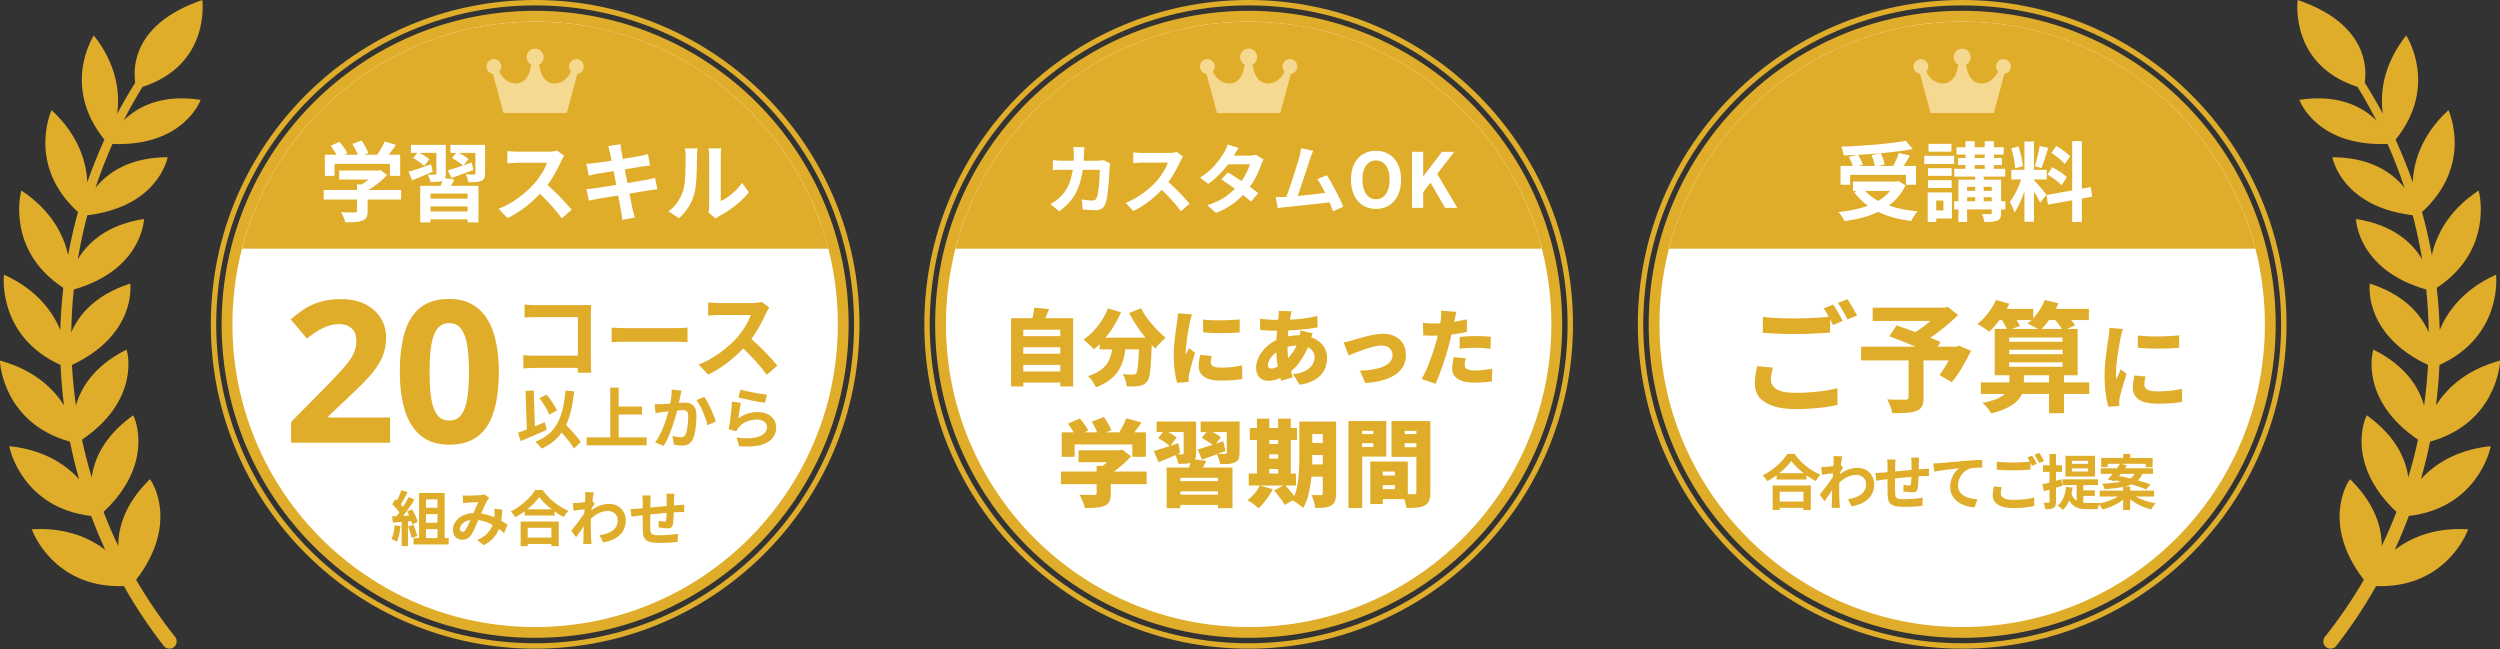 <svg width="416" height="108" viewBox="0 0 416 108" fill="none" xmlns="http://www.w3.org/2000/svg">
<rect x="0" y="0" width="416" height="108" fill="#333333" stroke="none"/>
<circle cx="89.046" cy="53.968" r="51.27" fill="white" stroke="#E0AD2A" stroke-width="1.799"/>
<circle cx="89.047" cy="53.968" r="53.519" stroke="#E0AD2A" stroke-width="0.899"/>
<path d="M65.676 87.38L66.656 87.55C66.556 88.49 66.346 89.49 66.056 90.13C65.846 90 65.406 89.79 65.146 89.7C65.436 89.11 65.596 88.22 65.676 87.38ZM68.456 86.73L67.886 86.77V90.88H66.836V86.85L65.356 86.95L65.256 85.91L65.996 85.88C66.146 85.69 66.306 85.48 66.456 85.26C66.166 84.83 65.676 84.29 65.256 83.89L65.816 83.07C65.896 83.14 65.976 83.21 66.056 83.28C66.336 82.73 66.616 82.06 66.786 81.54L67.836 81.91C67.476 82.6 67.066 83.37 66.706 83.93C66.836 84.07 66.956 84.22 67.056 84.35C67.416 83.79 67.736 83.21 67.976 82.71L68.986 83.13C68.426 84.01 67.726 85.03 67.076 85.84L68.086 85.8C67.976 85.56 67.856 85.32 67.736 85.11L68.576 84.74C68.976 85.41 69.376 86.28 69.496 86.85L68.596 87.27C68.566 87.11 68.516 86.93 68.456 86.73ZM67.906 87.6L68.786 87.32C69.056 87.91 69.316 88.69 69.436 89.2L68.496 89.53C68.416 89.02 68.156 88.21 67.906 87.6ZM70.886 88.05V89.53H72.796V88.05H70.886ZM72.796 83.1H70.886V84.49H72.796V83.1ZM72.796 86.98V85.55H70.886V86.98H72.796ZM73.996 89.53H74.666V90.6H68.816V89.53H69.736V82.03H73.996V89.53ZM77.006 82.43C77.276 82.46 77.616 82.48 77.836 82.48C78.406 82.48 79.466 82.43 79.936 82.39C80.186 82.38 80.446 82.32 80.616 82.25L81.416 82.87C81.276 83.02 81.156 83.15 81.076 83.29C80.816 83.72 80.436 84.59 80.076 85.44C80.856 85.56 81.596 85.8 82.246 86.08C82.256 85.96 82.266 85.85 82.276 85.74C82.306 85.35 82.306 84.95 82.276 84.65L83.586 84.8C83.546 85.47 83.496 86.09 83.396 86.65C83.816 86.89 84.176 87.12 84.466 87.32L83.886 88.71C83.626 88.47 83.336 88.24 83.026 88.01C82.586 89.14 81.826 90.02 80.486 90.72L79.426 89.85C80.936 89.2 81.636 88.25 81.966 87.34C81.256 86.95 80.456 86.65 79.596 86.53C79.236 87.38 78.816 88.38 78.466 88.93C78.066 89.53 77.586 89.81 76.906 89.81C76.026 89.81 75.366 89.2 75.366 88.19C75.366 86.64 76.776 85.46 78.786 85.37C79.066 84.71 79.356 84.03 79.586 83.56C79.186 83.58 78.326 83.61 77.866 83.64C77.666 83.65 77.316 83.68 77.056 83.72L77.006 82.43ZM76.536 88C76.536 88.33 76.726 88.5 76.956 88.5C77.156 88.5 77.296 88.4 77.476 88.15C77.736 87.78 78.006 87.15 78.286 86.52C77.166 86.69 76.536 87.37 76.536 88ZM91.756 87.83H87.806V89.46H91.756V87.83ZM86.636 90.88V86.78H92.976V90.88H91.756V90.51H87.806V90.88H86.636ZM87.746 84.74H91.786C90.956 84.09 90.216 83.37 89.736 82.71C89.266 83.38 88.566 84.09 87.746 84.74ZM89.066 81.54H90.296C91.366 83.07 92.986 84.34 94.576 84.98C94.286 85.29 94.016 85.68 93.806 86.05C93.296 85.79 92.776 85.46 92.276 85.1V85.79H87.296V85.09C86.806 85.45 86.276 85.78 85.746 86.07C85.586 85.78 85.256 85.35 84.996 85.1C86.716 84.27 88.316 82.76 89.066 81.54ZM97.386 82.79C97.386 82.5 97.396 82.2 97.346 81.89L98.806 81.94C98.746 82.22 98.666 82.73 98.586 83.36L98.956 83.83C98.816 84.01 98.616 84.34 98.446 84.6C98.436 84.69 98.436 84.79 98.426 84.88C99.436 84.13 100.466 83.85 101.366 83.85C102.906 83.85 104.116 84.94 104.126 86.55C104.126 88.57 102.856 89.78 100.376 90.27L99.776 89.06C101.536 88.8 102.796 88.08 102.786 86.52C102.786 85.74 102.156 85.02 101.156 85.02C100.096 85.02 99.166 85.53 98.326 86.3C98.316 86.59 98.306 86.88 98.306 87.14C98.306 87.96 98.306 88.8 98.366 89.74C98.376 89.92 98.406 90.28 98.436 90.51H97.056C97.076 90.29 97.086 89.93 97.086 89.77C97.106 88.99 97.116 88.41 97.126 87.57C96.706 88.2 96.216 88.93 95.866 89.4L95.076 88.31C95.646 87.61 96.646 86.29 97.216 85.45C97.236 85.22 97.256 84.98 97.266 84.74C96.776 84.8 96.006 84.9 95.446 84.98L95.316 83.7C95.606 83.71 95.836 83.71 96.186 83.69C96.476 83.67 96.916 83.62 97.346 83.56C97.366 83.18 97.386 82.9 97.386 82.79ZM112.216 82.15C112.196 82.31 112.166 82.75 112.156 83.02C112.146 83.41 112.146 83.77 112.136 84.1C112.406 84.08 112.656 84.06 112.886 84.05C113.166 84.03 113.556 84.01 113.846 83.98V85.21C113.676 85.2 113.146 85.21 112.886 85.22C112.666 85.23 112.406 85.24 112.116 85.26C112.086 86.02 112.046 86.84 111.966 87.26C111.856 87.79 111.606 87.92 111.096 87.92C110.736 87.92 109.936 87.82 109.586 87.77L109.616 86.66C109.926 86.73 110.336 86.79 110.536 86.79C110.736 86.79 110.826 86.75 110.846 86.56C110.886 86.29 110.916 85.83 110.926 85.35C110.036 85.42 109.056 85.51 108.206 85.6C108.196 86.52 108.186 87.44 108.206 87.87C108.226 88.85 108.316 89.07 109.816 89.07C110.796 89.07 112.056 88.95 112.806 88.82L112.756 90.18C112.086 90.26 110.856 90.34 109.906 90.34C107.316 90.34 107.006 89.8 106.956 88.07C106.946 87.64 106.946 86.67 106.946 85.74C106.676 85.77 106.446 85.79 106.276 85.81C105.956 85.85 105.336 85.95 105.076 85.99L104.936 84.71C105.226 84.71 105.686 84.69 106.196 84.64C106.376 84.62 106.636 84.6 106.956 84.57C106.956 84.1 106.956 83.73 106.956 83.56C106.956 83.15 106.926 82.81 106.876 82.45H108.286C108.236 82.79 108.226 83.07 108.226 83.49C108.226 83.72 108.216 84.06 108.216 84.45C109.066 84.37 110.036 84.28 110.946 84.2V83.07C110.946 82.82 110.906 82.35 110.876 82.15H112.216Z" fill="#E0AD2A"/>
<path fill-rule="evenodd" clip-rule="evenodd" d="M40.263 41.376C45.855 19.651 65.576 3.598 89.046 3.598C112.517 3.598 132.238 19.651 137.83 41.376H40.263Z" fill="#E0AD2A"/>
<path d="M56.442 28.377H63.077V29.874H56.442V28.377ZM53.866 31.615H66.746V33.198H53.866V31.615ZM59.407 30.68H61.177V35.127C61.177 35.568 61.114 35.913 60.99 36.163C60.865 36.412 60.63 36.599 60.285 36.724C59.939 36.849 59.536 36.925 59.076 36.954C58.615 36.983 58.078 36.998 57.464 36.998C57.406 36.748 57.306 36.46 57.162 36.134C57.027 35.817 56.893 35.544 56.759 35.314C57.066 35.323 57.377 35.333 57.694 35.343C58.011 35.352 58.289 35.357 58.529 35.357C58.778 35.357 58.951 35.352 59.047 35.343C59.191 35.343 59.287 35.323 59.335 35.285C59.383 35.246 59.407 35.179 59.407 35.083V30.68ZM62.53 28.377H62.947L63.321 28.291L64.4 29.125C64.084 29.48 63.715 29.835 63.292 30.19C62.87 30.545 62.429 30.881 61.968 31.198C61.508 31.505 61.042 31.773 60.572 32.004C60.467 31.85 60.318 31.677 60.126 31.485C59.944 31.284 59.79 31.121 59.666 30.996C60.04 30.804 60.409 30.574 60.774 30.305C61.148 30.037 61.489 29.763 61.796 29.485C62.103 29.197 62.347 28.938 62.53 28.708V28.377ZM54.053 25.743H66.588V29.269H64.89V27.269H55.665V29.269H54.053V25.743ZM64.012 23.556L65.883 24.103C65.557 24.582 65.216 25.052 64.861 25.513C64.506 25.974 64.185 26.362 63.897 26.679L62.472 26.161C62.664 25.911 62.851 25.638 63.033 25.34C63.225 25.043 63.407 24.741 63.58 24.434C63.753 24.117 63.897 23.824 64.012 23.556ZM55.017 24.261L56.485 23.599C56.744 23.887 56.998 24.208 57.248 24.563C57.497 24.909 57.68 25.22 57.795 25.499L56.24 26.233C56.135 25.964 55.962 25.647 55.722 25.283C55.492 24.909 55.257 24.568 55.017 24.261ZM58.63 23.944L60.155 23.383C60.385 23.69 60.606 24.04 60.817 24.434C61.038 24.827 61.196 25.172 61.292 25.47L59.666 26.103C59.589 25.815 59.45 25.47 59.248 25.067C59.056 24.654 58.85 24.28 58.63 23.944ZM69.927 30.924H79.612V37.012H77.813V32.219H71.639V37.012H69.927V30.924ZM70.79 33.054H78.288V34.349H70.79V33.054ZM70.891 35.184H78.36V36.494H70.891V35.184ZM73.755 29.6L75.612 29.859C75.429 30.233 75.237 30.588 75.036 30.924C74.834 31.26 74.657 31.543 74.503 31.773L73.093 31.471C73.218 31.193 73.343 30.881 73.467 30.536C73.602 30.19 73.698 29.878 73.755 29.6ZM68.373 24.103H73.007V25.441H68.373V24.103ZM72.618 24.103H74.187V28.881C74.187 29.207 74.144 29.461 74.057 29.643C73.971 29.826 73.817 29.974 73.597 30.09C73.367 30.186 73.088 30.243 72.762 30.262C72.436 30.272 72.057 30.277 71.625 30.277C71.596 30.094 71.539 29.888 71.452 29.658C71.366 29.427 71.28 29.226 71.193 29.053C71.443 29.063 71.683 29.068 71.913 29.068C72.153 29.068 72.316 29.068 72.402 29.068C72.479 29.068 72.532 29.053 72.561 29.025C72.599 28.986 72.618 28.933 72.618 28.866V24.103ZM74.95 24.103H79.915V25.441H74.95V24.103ZM79.109 24.103H80.721V28.837C80.721 29.192 80.673 29.466 80.577 29.658C80.49 29.84 80.322 29.989 80.073 30.104C79.833 30.209 79.536 30.277 79.181 30.305C78.835 30.325 78.427 30.329 77.957 30.32C77.929 30.118 77.866 29.898 77.77 29.658C77.684 29.408 77.593 29.192 77.497 29.01C77.775 29.02 78.049 29.029 78.317 29.039C78.595 29.039 78.778 29.039 78.864 29.039C78.95 29.029 79.013 29.01 79.051 28.981C79.09 28.953 79.109 28.9 79.109 28.823V24.103ZM74.532 28.348C75.05 28.195 75.659 28.003 76.36 27.773C77.06 27.533 77.77 27.288 78.49 27.039L78.763 28.276C78.14 28.516 77.506 28.756 76.864 28.996C76.23 29.226 75.645 29.437 75.108 29.629L74.532 28.348ZM75.194 26.29L76.029 25.268C76.346 25.422 76.691 25.614 77.065 25.844C77.449 26.065 77.746 26.271 77.957 26.463L77.079 27.585C76.888 27.384 76.605 27.163 76.23 26.923C75.866 26.674 75.52 26.463 75.194 26.29ZM67.984 28.593C68.464 28.449 69.035 28.267 69.697 28.046C70.368 27.816 71.049 27.576 71.74 27.326L71.999 28.578C71.414 28.818 70.824 29.068 70.229 29.327C69.644 29.576 69.097 29.802 68.588 30.003L67.984 28.593ZM68.747 26.305L69.567 25.312C69.884 25.465 70.224 25.657 70.589 25.887C70.954 26.108 71.237 26.314 71.438 26.506L70.575 27.614C70.383 27.413 70.109 27.187 69.754 26.938C69.399 26.688 69.063 26.477 68.747 26.305ZM93.874 25.93C93.817 26.017 93.731 26.151 93.615 26.333C93.51 26.516 93.428 26.684 93.371 26.837C93.169 27.288 92.92 27.792 92.622 28.348C92.335 28.905 92.004 29.466 91.629 30.032C91.265 30.588 90.876 31.111 90.464 31.601C89.926 32.205 89.332 32.805 88.679 33.4C88.036 33.985 87.355 34.527 86.635 35.026C85.925 35.515 85.196 35.937 84.448 36.292L82.966 34.738C83.743 34.441 84.496 34.066 85.225 33.615C85.954 33.164 86.631 32.675 87.254 32.148C87.878 31.62 88.415 31.107 88.866 30.608C89.183 30.243 89.48 29.855 89.758 29.442C90.046 29.029 90.3 28.622 90.521 28.219C90.742 27.806 90.905 27.427 91.01 27.082C90.915 27.082 90.742 27.082 90.492 27.082C90.243 27.082 89.95 27.082 89.615 27.082C89.288 27.082 88.943 27.082 88.578 27.082C88.214 27.082 87.864 27.082 87.528 27.082C87.201 27.082 86.914 27.082 86.664 27.082C86.415 27.082 86.237 27.082 86.132 27.082C85.93 27.082 85.719 27.091 85.499 27.11C85.278 27.12 85.067 27.134 84.865 27.154C84.673 27.163 84.525 27.173 84.419 27.183V25.139C84.563 25.148 84.741 25.163 84.952 25.182C85.163 25.201 85.374 25.216 85.585 25.225C85.805 25.235 85.988 25.24 86.132 25.24C86.257 25.24 86.453 25.24 86.722 25.24C86.99 25.24 87.297 25.24 87.643 25.24C87.988 25.24 88.343 25.24 88.708 25.24C89.082 25.24 89.437 25.24 89.773 25.24C90.118 25.24 90.416 25.24 90.665 25.24C90.915 25.24 91.097 25.24 91.212 25.24C91.529 25.24 91.816 25.22 92.076 25.182C92.344 25.144 92.55 25.101 92.694 25.052L93.874 25.93ZM90.651 30.406C91.025 30.704 91.423 31.049 91.845 31.442C92.267 31.836 92.685 32.243 93.097 32.666C93.51 33.088 93.889 33.496 94.234 33.889C94.589 34.273 94.887 34.608 95.126 34.896L93.486 36.321C93.131 35.832 92.723 35.323 92.263 34.796C91.812 34.268 91.332 33.745 90.823 33.227C90.325 32.699 89.816 32.2 89.298 31.73L90.651 30.406ZM101.502 25.412C101.464 25.201 101.416 25.009 101.358 24.837C101.31 24.664 101.262 24.491 101.214 24.319L103.243 23.988C103.262 24.131 103.282 24.314 103.301 24.534C103.33 24.745 103.363 24.937 103.402 25.11C103.421 25.244 103.464 25.494 103.531 25.858C103.598 26.223 103.68 26.664 103.776 27.183C103.872 27.701 103.977 28.262 104.092 28.866C104.217 29.461 104.337 30.066 104.452 30.68C104.567 31.284 104.678 31.86 104.783 32.407C104.898 32.953 104.994 33.438 105.071 33.86C105.157 34.282 105.22 34.594 105.258 34.796C105.306 35.007 105.364 35.237 105.431 35.486C105.498 35.736 105.565 35.976 105.632 36.206L103.546 36.58C103.507 36.312 103.478 36.053 103.459 35.803C103.44 35.563 103.406 35.338 103.358 35.127C103.32 34.935 103.262 34.642 103.186 34.249C103.119 33.846 103.032 33.376 102.927 32.838C102.831 32.301 102.725 31.73 102.61 31.126C102.495 30.521 102.38 29.917 102.265 29.312C102.15 28.708 102.039 28.142 101.934 27.614C101.838 27.087 101.751 26.631 101.675 26.247C101.598 25.854 101.54 25.575 101.502 25.412ZM97.573 27.24C97.803 27.23 98.029 27.221 98.249 27.211C98.47 27.192 98.691 27.168 98.911 27.139C99.123 27.11 99.42 27.072 99.804 27.024C100.187 26.967 100.629 26.904 101.128 26.837C101.627 26.76 102.14 26.679 102.668 26.592C103.205 26.506 103.723 26.424 104.222 26.348C104.721 26.261 105.162 26.185 105.546 26.117C105.939 26.05 106.246 25.998 106.467 25.959C106.697 25.911 106.937 25.863 107.187 25.815C107.436 25.758 107.647 25.705 107.82 25.657L108.165 27.542C108.012 27.552 107.805 27.576 107.546 27.614C107.287 27.653 107.052 27.686 106.841 27.715C106.582 27.753 106.242 27.806 105.819 27.873C105.407 27.94 104.946 28.017 104.438 28.104C103.929 28.18 103.411 28.262 102.884 28.348C102.356 28.425 101.852 28.506 101.372 28.593C100.893 28.67 100.471 28.737 100.106 28.794C99.741 28.852 99.468 28.895 99.286 28.924C99.055 28.972 98.84 29.02 98.638 29.068C98.436 29.106 98.211 29.159 97.962 29.226L97.573 27.24ZM97.587 31.471C97.779 31.462 98.019 31.442 98.307 31.414C98.604 31.375 98.864 31.342 99.084 31.313C99.343 31.274 99.689 31.222 100.12 31.154C100.552 31.087 101.037 31.011 101.574 30.924C102.121 30.838 102.682 30.752 103.258 30.665C103.833 30.569 104.395 30.473 104.941 30.377C105.488 30.281 105.987 30.195 106.438 30.118C106.889 30.042 107.254 29.979 107.532 29.931C107.81 29.874 108.074 29.816 108.324 29.759C108.583 29.701 108.808 29.643 109 29.586L109.388 31.485C109.197 31.495 108.962 31.524 108.683 31.572C108.415 31.61 108.141 31.653 107.863 31.701C107.556 31.749 107.172 31.812 106.712 31.889C106.251 31.965 105.743 32.052 105.186 32.148C104.639 32.234 104.078 32.325 103.502 32.421C102.927 32.507 102.375 32.599 101.847 32.694C101.32 32.781 100.845 32.858 100.423 32.925C100 32.992 99.669 33.049 99.43 33.097C99.123 33.155 98.844 33.208 98.595 33.256C98.355 33.304 98.153 33.352 97.99 33.4L97.587 31.471ZM117.894 35.371C117.923 35.227 117.947 35.064 117.966 34.882C117.995 34.69 118.009 34.498 118.009 34.306C118.009 34.201 118.009 33.99 118.009 33.673C118.009 33.356 118.009 32.973 118.009 32.522C118.009 32.071 118.009 31.586 118.009 31.068C118.009 30.541 118.009 30.008 118.009 29.471C118.009 28.933 118.009 28.43 118.009 27.96C118.009 27.48 118.009 27.062 118.009 26.707C118.009 26.343 118.009 26.079 118.009 25.916C118.009 25.59 117.99 25.307 117.951 25.067C117.923 24.827 117.903 24.698 117.894 24.678H120.038C120.029 24.698 120.009 24.832 119.981 25.081C119.952 25.321 119.937 25.604 119.937 25.93C119.937 26.093 119.937 26.338 119.937 26.664C119.937 26.981 119.937 27.35 119.937 27.773C119.937 28.185 119.937 28.626 119.937 29.096C119.937 29.567 119.937 30.032 119.937 30.492C119.937 30.944 119.937 31.375 119.937 31.788C119.937 32.191 119.937 32.536 119.937 32.824C119.937 33.112 119.937 33.323 119.937 33.457C120.331 33.285 120.739 33.049 121.161 32.752C121.583 32.455 121.995 32.109 122.398 31.716C122.811 31.313 123.176 30.881 123.492 30.421L124.6 32.004C124.207 32.522 123.727 33.03 123.161 33.529C122.605 34.028 122.029 34.484 121.434 34.896C120.839 35.309 120.268 35.654 119.722 35.932C119.568 36.019 119.443 36.096 119.347 36.163C119.251 36.239 119.17 36.307 119.103 36.364L117.894 35.371ZM111.231 35.155C111.864 34.714 112.382 34.182 112.785 33.558C113.188 32.934 113.485 32.32 113.677 31.716C113.783 31.399 113.859 31.011 113.907 30.55C113.965 30.08 114.008 29.581 114.037 29.053C114.066 28.516 114.08 27.988 114.08 27.47C114.09 26.943 114.095 26.458 114.095 26.017C114.095 25.729 114.08 25.484 114.051 25.283C114.032 25.072 114.003 24.875 113.965 24.693H116.081C116.071 24.712 116.057 24.794 116.037 24.937C116.028 25.072 116.013 25.235 115.994 25.427C115.985 25.609 115.98 25.801 115.98 26.002C115.98 26.424 115.975 26.919 115.965 27.485C115.956 28.041 115.937 28.612 115.908 29.197C115.879 29.782 115.836 30.339 115.778 30.867C115.721 31.385 115.644 31.826 115.548 32.191C115.327 33.006 114.996 33.764 114.555 34.465C114.123 35.155 113.6 35.774 112.986 36.321L111.231 35.155Z" fill="white"/>
<path d="M97.142 11.067C97.142 10.391 96.591 9.844 95.911 9.844C95.233 9.844 94.682 10.391 94.682 11.067C94.682 11.397 94.814 11.696 95.027 11.916C94.191 13.639 92.592 14.24 91.353 13.696C90.249 13.21 89.842 11.823 89.704 10.748C90.154 10.512 90.46 10.043 90.46 9.502C90.46 8.725 89.828 8.095 89.046 8.095C88.265 8.095 87.632 8.725 87.632 9.502C87.632 10.043 87.939 10.512 88.389 10.748C88.251 11.823 87.843 13.211 86.74 13.696C85.501 14.24 83.902 13.639 83.065 11.916C83.279 11.696 83.411 11.397 83.411 11.067C83.411 10.391 82.86 9.844 82.181 9.844C81.502 9.844 80.951 10.391 80.951 11.067C80.951 11.689 81.417 12.2 82.02 12.279L83.783 18.805H94.309L96.072 12.279C96.675 12.2 97.142 11.689 97.142 11.067Z" fill="#F5D991"/>
<path d="M92.68 68.304L91.393 68.986C91.118 68.227 90.414 67.072 89.754 66.258L90.942 65.664C91.657 66.467 92.35 67.545 92.68 68.304ZM90.667 70.251L90.964 71.538C89.512 72.187 87.884 72.88 86.641 73.397L86.201 72C86.619 71.857 87.114 71.681 87.664 71.461L87.444 65.037L88.808 64.982L89.006 70.933C89.556 70.702 90.117 70.471 90.667 70.251ZM96.64 73.54L95.518 74.629C95.1 73.914 94.275 72.902 93.461 71.978C92.658 73.122 91.569 74.002 90.117 74.651C89.93 74.365 89.391 73.771 89.072 73.496C92.559 72.176 93.692 69.514 94.099 64.993L95.54 65.125C95.309 67.38 94.913 69.217 94.198 70.713C95.111 71.659 96.134 72.77 96.64 73.54ZM102.954 72.781H107.607V74.101H97.608V72.781H101.546V64.498H102.954V67.644H106.837V68.975H102.954V72.781ZM113.404 64.993C113.338 65.279 113.261 65.631 113.206 65.906C113.129 66.236 113.052 66.643 112.975 67.039C113.338 67.017 113.668 66.995 113.899 66.995C115.065 66.995 115.89 67.512 115.89 69.096C115.89 70.394 115.736 72.176 115.263 73.133C114.9 73.903 114.284 74.145 113.459 74.145C113.03 74.145 112.513 74.068 112.139 73.991L111.897 72.539C112.326 72.66 112.953 72.77 113.25 72.77C113.613 72.77 113.899 72.66 114.075 72.297C114.372 71.67 114.515 70.339 114.515 69.25C114.515 68.37 114.141 68.249 113.448 68.249C113.272 68.249 112.997 68.271 112.689 68.293C112.271 69.965 111.457 72.572 110.445 74.189L109.015 73.617C110.082 72.176 110.841 69.954 111.237 68.447C110.841 68.491 110.5 68.535 110.291 68.557C109.983 68.612 109.4 68.689 109.07 68.744L108.938 67.248C109.334 67.281 109.708 67.259 110.115 67.248C110.456 67.237 110.973 67.204 111.534 67.16C111.688 66.324 111.776 65.521 111.765 64.828L113.404 64.993ZM117.188 66.027C117.87 66.973 118.794 69.074 119.124 70.119L117.727 70.768C117.441 69.547 116.66 67.556 115.879 66.588L117.188 66.027ZM123.216 64.828C124.261 65.158 126.659 65.576 127.616 65.686L127.286 67.028C126.175 66.885 123.722 66.368 122.864 66.148L123.216 64.828ZM123.282 67.039C123.139 67.644 122.941 68.986 122.864 69.613C123.865 68.887 124.954 68.568 126.109 68.568C128.034 68.568 129.156 69.756 129.156 71.087C129.156 73.089 127.572 74.629 122.996 74.244L122.578 72.803C125.878 73.254 127.627 72.451 127.627 71.054C127.627 70.339 126.945 69.811 125.988 69.811C124.745 69.811 123.623 70.273 122.93 71.109C122.732 71.351 122.622 71.527 122.523 71.747L121.258 71.428C121.478 70.35 121.731 68.194 121.808 66.83L123.282 67.039Z" fill="#E0AD2A"/>
<path d="M87.281 50.678C87.855 50.74 88.661 50.771 89.188 50.771H97C97.449 50.771 98.1 50.756 98.364 50.74C98.348 51.097 98.317 51.717 98.317 52.166V60.195C98.317 60.738 98.348 61.559 98.379 62.024H96.132C96.147 61.776 96.147 61.513 96.147 61.218H89.079C88.475 61.218 87.591 61.265 87.08 61.311V59.095C87.622 59.141 88.32 59.188 89.017 59.188H96.163V52.771H89.203C88.552 52.771 87.715 52.802 87.281 52.833V50.678ZM101.774 54.507C102.332 54.553 103.463 54.6 104.269 54.6H112.593C113.321 54.6 114.003 54.538 114.406 54.507V56.94C114.034 56.925 113.244 56.863 112.593 56.863H104.269C103.386 56.863 102.347 56.894 101.774 56.94V54.507ZM128.003 51.174C127.879 51.345 127.6 51.825 127.46 52.135C126.933 53.344 126.065 55.003 125.027 56.398C126.561 57.731 128.437 59.715 129.351 60.831L127.584 62.365C126.577 60.97 125.135 59.389 123.678 57.979C122.035 59.715 119.974 61.327 117.85 62.334L116.254 60.66C118.749 59.73 121.152 57.839 122.609 56.212C123.632 55.049 124.577 53.515 124.918 52.414H119.664C119.013 52.414 118.16 52.507 117.835 52.523V50.322C118.253 50.384 119.199 50.43 119.664 50.43H125.135C125.802 50.43 126.422 50.337 126.732 50.229L128.003 51.174Z" fill="#E0AD2A"/>
<path d="M64.905 73.672H48.437V70.208L54.351 64.23C55.543 63.005 56.499 61.984 57.219 61.168C57.949 60.341 58.476 59.589 58.798 58.912C59.131 58.236 59.297 57.51 59.297 56.737C59.297 55.802 59.034 55.104 58.508 54.642C57.992 54.17 57.3 53.933 56.429 53.933C55.516 53.933 54.63 54.143 53.771 54.562C52.911 54.981 52.014 55.577 51.08 56.35L48.373 53.144C49.05 52.564 49.764 52.016 50.516 51.5C51.279 50.984 52.159 50.571 53.158 50.259C54.168 49.937 55.377 49.776 56.784 49.776C58.331 49.776 59.657 50.055 60.764 50.614C61.881 51.172 62.74 51.935 63.342 52.902C63.944 53.858 64.244 54.943 64.244 56.157C64.244 57.457 63.986 58.644 63.471 59.718C62.955 60.792 62.203 61.856 61.215 62.908C60.237 63.961 59.056 65.127 57.67 66.405L54.641 69.257V69.483H64.905V73.672ZM83.001 61.893C83.001 63.795 82.85 65.492 82.55 66.985C82.26 68.478 81.787 69.746 81.132 70.788C80.487 71.83 79.638 72.625 78.586 73.172C77.533 73.72 76.255 73.994 74.751 73.994C72.86 73.994 71.308 73.516 70.094 72.56C68.88 71.593 67.983 70.208 67.403 68.403C66.823 66.588 66.533 64.418 66.533 61.893C66.533 59.347 66.796 57.172 67.323 55.367C67.86 53.552 68.73 52.161 69.933 51.194C71.136 50.227 72.742 49.744 74.751 49.744C76.631 49.744 78.178 50.227 79.391 51.194C80.616 52.15 81.524 53.536 82.115 55.351C82.705 57.156 83.001 59.337 83.001 61.893ZM71.48 61.893C71.48 63.687 71.576 65.186 71.77 66.389C71.974 67.581 72.312 68.478 72.785 69.08C73.258 69.681 73.913 69.982 74.751 69.982C75.578 69.982 76.228 69.687 76.701 69.096C77.184 68.494 77.528 67.597 77.732 66.405C77.936 65.202 78.038 63.698 78.038 61.893C78.038 60.099 77.936 58.601 77.732 57.398C77.528 56.194 77.184 55.292 76.701 54.691C76.228 54.078 75.578 53.772 74.751 53.772C73.913 53.772 73.258 54.078 72.785 54.691C72.312 55.292 71.974 56.194 71.77 57.398C71.576 58.601 71.48 60.099 71.48 61.893Z" fill="#E0AD2A"/>
<circle cx="207.777" cy="53.968" r="51.27" fill="white" stroke="#E0AD2A" stroke-width="1.799"/>
<path fill-rule="evenodd" clip-rule="evenodd" d="M256.559 41.376H158.992C164.584 19.651 184.305 3.598 207.776 3.598C231.246 3.598 250.968 19.651 256.559 41.376Z" fill="#E0AD2A"/>
<path d="M180.449 24.488C180.432 24.631 180.416 24.815 180.399 25.042C180.39 25.269 180.382 25.458 180.374 25.609C180.34 26.86 180.235 27.972 180.059 28.946C179.882 29.911 179.631 30.767 179.303 31.515C178.976 32.262 178.56 32.934 178.057 33.529C177.553 34.117 176.953 34.659 176.256 35.154L174.795 33.97C175.055 33.819 175.332 33.643 175.626 33.441C175.928 33.231 176.201 32.996 176.445 32.736C176.856 32.333 177.204 31.892 177.49 31.414C177.775 30.927 178.002 30.398 178.17 29.827C178.346 29.248 178.476 28.614 178.56 27.926C178.644 27.237 178.686 26.478 178.686 25.646C178.686 25.554 178.682 25.437 178.674 25.294C178.665 25.143 178.653 24.996 178.636 24.853C178.627 24.71 178.615 24.589 178.598 24.488H180.449ZM184.731 27.183C184.714 27.284 184.693 27.401 184.668 27.535C184.651 27.67 184.642 27.775 184.642 27.85C184.634 28.119 184.617 28.463 184.592 28.883C184.575 29.303 184.546 29.756 184.504 30.243C184.47 30.721 184.424 31.2 184.365 31.678C184.315 32.157 184.252 32.602 184.177 33.013C184.101 33.416 184.009 33.748 183.9 34.008C183.765 34.327 183.568 34.566 183.308 34.726C183.056 34.894 182.712 34.978 182.275 34.978C181.914 34.978 181.553 34.965 181.192 34.94C180.831 34.923 180.495 34.902 180.185 34.877L179.996 33.19C180.306 33.248 180.617 33.294 180.928 33.328C181.238 33.353 181.515 33.366 181.759 33.366C181.969 33.366 182.124 33.332 182.225 33.265C182.325 33.19 182.409 33.076 182.477 32.925C182.544 32.757 182.607 32.535 182.665 32.258C182.724 31.981 182.775 31.67 182.817 31.326C182.859 30.982 182.892 30.625 182.917 30.255C182.951 29.886 182.972 29.529 182.98 29.185C182.997 28.832 183.005 28.522 183.005 28.253H176.86C176.65 28.253 176.39 28.257 176.08 28.266C175.769 28.266 175.475 28.278 175.198 28.304V26.654C175.467 26.679 175.752 26.7 176.054 26.717C176.357 26.734 176.625 26.742 176.86 26.742H182.691C182.85 26.742 183.01 26.734 183.169 26.717C183.337 26.7 183.492 26.679 183.635 26.654L184.731 27.183ZM196.845 26.049C196.794 26.125 196.719 26.243 196.618 26.402C196.526 26.562 196.454 26.709 196.404 26.843C196.228 27.237 196.009 27.678 195.749 28.165C195.497 28.652 195.208 29.143 194.88 29.638C194.561 30.125 194.221 30.583 193.86 31.011C193.39 31.54 192.87 32.065 192.299 32.585C191.736 33.097 191.14 33.572 190.511 34.008C189.889 34.436 189.251 34.806 188.597 35.116L187.3 33.756C187.98 33.496 188.639 33.169 189.277 32.774C189.915 32.379 190.506 31.951 191.052 31.489C191.598 31.028 192.068 30.579 192.462 30.142C192.74 29.823 193 29.483 193.243 29.122C193.495 28.761 193.718 28.404 193.911 28.052C194.104 27.691 194.246 27.359 194.339 27.057C194.255 27.057 194.104 27.057 193.885 27.057C193.667 27.057 193.411 27.057 193.117 27.057C192.832 27.057 192.53 27.057 192.211 27.057C191.892 27.057 191.585 27.057 191.291 27.057C191.006 27.057 190.754 27.057 190.536 27.057C190.318 27.057 190.162 27.057 190.07 27.057C189.894 27.057 189.709 27.065 189.516 27.082C189.323 27.09 189.138 27.103 188.962 27.12C188.794 27.128 188.664 27.137 188.571 27.145V25.357C188.697 25.365 188.853 25.378 189.037 25.395C189.222 25.412 189.407 25.424 189.591 25.433C189.784 25.441 189.944 25.445 190.07 25.445C190.179 25.445 190.351 25.445 190.586 25.445C190.821 25.445 191.09 25.445 191.392 25.445C191.694 25.445 192.005 25.445 192.324 25.445C192.651 25.445 192.962 25.445 193.256 25.445C193.558 25.445 193.818 25.445 194.037 25.445C194.255 25.445 194.414 25.445 194.515 25.445C194.792 25.445 195.044 25.428 195.271 25.395C195.506 25.361 195.686 25.323 195.812 25.281L196.845 26.049ZM194.024 29.966C194.351 30.226 194.7 30.528 195.069 30.872C195.439 31.217 195.804 31.573 196.165 31.943C196.526 32.312 196.857 32.669 197.16 33.013C197.47 33.349 197.73 33.643 197.94 33.895L196.505 35.141C196.194 34.713 195.837 34.268 195.434 33.806C195.04 33.345 194.62 32.887 194.175 32.434C193.739 31.972 193.294 31.536 192.84 31.124L194.024 29.966ZM204.337 28.694C204.723 28.912 205.143 29.172 205.597 29.475C206.058 29.768 206.524 30.075 206.994 30.394C207.464 30.713 207.905 31.024 208.317 31.326C208.736 31.628 209.089 31.897 209.374 32.132L208.178 33.555C207.901 33.303 207.557 33.013 207.145 32.686C206.742 32.35 206.306 32.01 205.836 31.666C205.366 31.313 204.9 30.977 204.438 30.658C203.985 30.339 203.578 30.067 203.217 29.84L204.337 28.694ZM210.256 26.553C210.18 26.671 210.105 26.809 210.029 26.969C209.954 27.128 209.891 27.288 209.84 27.447C209.714 27.834 209.542 28.266 209.324 28.744C209.114 29.214 208.862 29.697 208.568 30.192C208.275 30.679 207.939 31.158 207.561 31.628C206.965 32.367 206.247 33.068 205.408 33.731C204.577 34.394 203.557 34.957 202.348 35.418L200.887 34.147C201.768 33.878 202.532 33.559 203.179 33.19C203.825 32.82 204.383 32.426 204.854 32.006C205.332 31.586 205.748 31.166 206.1 30.747C206.386 30.419 206.654 30.054 206.906 29.651C207.166 29.24 207.389 28.832 207.574 28.43C207.767 28.018 207.901 27.653 207.977 27.334H203.72L204.3 25.898H207.876C208.077 25.898 208.275 25.886 208.468 25.861C208.669 25.835 208.837 25.802 208.971 25.76L210.256 26.553ZM206.1 24.614C205.949 24.832 205.798 25.067 205.647 25.319C205.504 25.571 205.395 25.764 205.32 25.898C205.034 26.402 204.673 26.939 204.237 27.51C203.8 28.073 203.309 28.623 202.763 29.16C202.226 29.697 201.655 30.176 201.051 30.595L199.691 29.55C200.429 29.088 201.055 28.606 201.567 28.102C202.087 27.59 202.52 27.099 202.864 26.629C203.208 26.15 203.485 25.726 203.695 25.357C203.796 25.206 203.901 25.004 204.01 24.753C204.127 24.492 204.216 24.257 204.274 24.047L206.1 24.614ZM218.517 25.093C218.433 25.277 218.344 25.487 218.252 25.722C218.16 25.949 218.067 26.205 217.975 26.49C217.9 26.725 217.803 27.027 217.685 27.397C217.568 27.758 217.438 28.157 217.295 28.593C217.152 29.021 217.001 29.466 216.842 29.928C216.691 30.381 216.544 30.822 216.401 31.25C216.258 31.678 216.124 32.069 215.998 32.421C215.872 32.766 215.763 33.047 215.671 33.265L213.807 33.328C213.924 33.059 214.055 32.732 214.197 32.346C214.34 31.96 214.491 31.54 214.651 31.087C214.81 30.625 214.965 30.155 215.117 29.676C215.276 29.198 215.423 28.736 215.557 28.291C215.7 27.846 215.826 27.435 215.935 27.057C216.053 26.679 216.145 26.373 216.212 26.138C216.296 25.81 216.359 25.542 216.401 25.332C216.451 25.113 216.489 24.895 216.514 24.677L218.517 25.093ZM220.771 29.16C220.997 29.496 221.241 29.89 221.501 30.344C221.761 30.797 222.017 31.271 222.269 31.767C222.529 32.254 222.769 32.724 222.987 33.177C223.205 33.63 223.386 34.037 223.528 34.398L221.828 35.154C221.686 34.768 221.509 34.331 221.3 33.844C221.098 33.357 220.876 32.862 220.632 32.358C220.397 31.855 220.154 31.38 219.902 30.935C219.658 30.482 219.423 30.104 219.197 29.802L220.771 29.16ZM213.694 32.774C213.979 32.757 214.323 32.736 214.726 32.711C215.138 32.677 215.578 32.64 216.048 32.598C216.519 32.547 216.997 32.497 217.484 32.447C217.979 32.396 218.462 32.346 218.932 32.295C219.411 32.237 219.856 32.182 220.267 32.132C220.678 32.081 221.027 32.035 221.312 31.993L221.69 33.605C221.379 33.647 221.006 33.693 220.569 33.744C220.141 33.794 219.679 33.849 219.184 33.907C218.689 33.958 218.185 34.012 217.673 34.071C217.161 34.13 216.661 34.184 216.174 34.235C215.687 34.285 215.238 34.331 214.827 34.373C214.416 34.407 214.067 34.44 213.782 34.474C213.622 34.491 213.433 34.516 213.215 34.55C213.005 34.575 212.8 34.6 212.598 34.625L212.308 32.786C212.518 32.786 212.749 32.786 213.001 32.786C213.261 32.786 213.492 32.782 213.694 32.774ZM228.968 34.764C228.146 34.764 227.42 34.571 226.79 34.184C226.169 33.79 225.682 33.227 225.329 32.497C224.977 31.767 224.8 30.893 224.8 29.878C224.8 28.87 224.977 28.01 225.329 27.296C225.682 26.583 226.169 26.037 226.79 25.659C227.42 25.281 228.146 25.093 228.968 25.093C229.8 25.093 230.526 25.286 231.147 25.672C231.768 26.049 232.255 26.595 232.608 27.309C232.96 28.014 233.137 28.87 233.137 29.878C233.137 30.893 232.96 31.767 232.608 32.497C232.255 33.227 231.768 33.79 231.147 34.184C230.526 34.571 229.8 34.764 228.968 34.764ZM228.968 33.152C229.43 33.152 229.829 33.017 230.165 32.749C230.509 32.48 230.773 32.102 230.958 31.615C231.143 31.12 231.235 30.541 231.235 29.878C231.235 29.214 231.143 28.648 230.958 28.178C230.773 27.699 230.509 27.334 230.165 27.082C229.829 26.822 229.43 26.692 228.968 26.692C228.507 26.692 228.104 26.822 227.76 27.082C227.424 27.334 227.163 27.699 226.979 28.178C226.802 28.648 226.714 29.214 226.714 29.878C226.714 30.541 226.802 31.12 226.979 31.615C227.163 32.102 227.424 32.48 227.76 32.749C228.104 33.017 228.507 33.152 228.968 33.152ZM234.957 34.587V25.256H236.82V29.311H236.858L239.943 25.256H241.996L239.15 28.933L242.5 34.587H240.46L238.042 30.394L236.82 31.968V34.587H234.957Z" fill="white"/>
<path d="M215.872 11.067C215.872 10.391 215.321 9.844 214.642 9.844C213.963 9.844 213.412 10.391 213.412 11.067C213.412 11.397 213.544 11.696 213.758 11.916C212.921 13.639 211.322 14.24 210.083 13.696C208.979 13.21 208.572 11.823 208.434 10.748C208.884 10.512 209.191 10.043 209.191 9.502C209.191 8.725 208.558 8.095 207.777 8.095C206.995 8.095 206.362 8.725 206.362 9.502C206.362 10.043 206.669 10.512 207.119 10.748C206.981 11.823 206.574 13.211 205.47 13.696C204.231 14.24 202.633 13.639 201.796 11.916C202.009 11.696 202.141 11.397 202.141 11.067C202.141 10.391 201.591 9.844 200.911 9.844C200.232 9.844 199.681 10.391 199.681 11.067C199.681 11.689 200.147 12.2 200.751 12.279L202.514 18.805H213.04L214.803 12.279C215.405 12.2 215.872 11.689 215.872 11.067Z" fill="#F5D991"/>
<path d="M179.47 74.936H186.468V76.915H179.47V74.936ZM176.542 78.466H190.805V80.572H176.542V78.466ZM182.478 77.517H184.837V82.155C184.837 82.714 184.758 83.152 184.6 83.469C184.452 83.785 184.162 84.028 183.729 84.197C183.307 84.355 182.832 84.45 182.304 84.482C181.776 84.524 181.185 84.545 180.531 84.545C180.457 84.218 180.331 83.838 180.151 83.406C179.972 82.973 179.792 82.609 179.613 82.313C179.908 82.324 180.225 82.334 180.563 82.345C180.911 82.356 181.222 82.361 181.497 82.361C181.771 82.361 181.961 82.361 182.067 82.361C182.225 82.361 182.33 82.34 182.383 82.297C182.447 82.255 182.478 82.181 182.478 82.076V77.517ZM185.708 74.936H186.278L186.768 74.825L188.209 75.933C187.85 76.335 187.444 76.741 186.99 77.152C186.536 77.564 186.056 77.954 185.549 78.324C185.053 78.683 184.542 78.999 184.014 79.274C183.877 79.073 183.681 78.841 183.428 78.577C183.185 78.313 182.98 78.102 182.811 77.944C183.201 77.722 183.586 77.459 183.966 77.152C184.346 76.846 184.689 76.535 184.995 76.218C185.301 75.902 185.539 75.617 185.708 75.364V74.936ZM176.668 71.944H190.679V76.013H188.415V73.955H178.821V76.013H176.668V71.944ZM187.433 69.601L189.95 70.314C189.57 70.862 189.185 71.39 188.795 71.897C188.415 72.403 188.066 72.831 187.75 73.179L185.85 72.514C186.051 72.24 186.246 71.939 186.436 71.612C186.636 71.274 186.821 70.931 186.99 70.583C187.169 70.234 187.317 69.907 187.433 69.601ZM177.713 70.504L179.676 69.633C179.951 69.928 180.22 70.266 180.484 70.646C180.758 71.015 180.958 71.353 181.085 71.659L178.995 72.625C178.89 72.329 178.711 71.986 178.457 71.596C178.215 71.195 177.966 70.831 177.713 70.504ZM181.655 70.155L183.697 69.395C183.94 69.723 184.177 70.097 184.41 70.519C184.642 70.931 184.811 71.295 184.916 71.612L182.732 72.451C182.658 72.145 182.515 71.775 182.304 71.343C182.093 70.91 181.877 70.514 181.655 70.155ZM194.13 77.802H205.084V84.561H202.678V79.511H196.409V84.561H194.13V77.802ZM195.269 80.065H203.264V81.759H195.269V80.065ZM195.396 82.313H203.391V84.023H195.396V82.313ZM198.261 76.377L200.747 76.693C200.525 77.126 200.298 77.538 200.066 77.928C199.834 78.319 199.628 78.651 199.449 78.925L197.565 78.546C197.702 78.218 197.834 77.86 197.961 77.469C198.098 77.068 198.198 76.704 198.261 76.377ZM192.452 70.139H197.454V71.897H192.452V70.139ZM196.963 70.139H199.037V75.395C199.037 75.817 198.984 76.145 198.879 76.377C198.773 76.609 198.583 76.794 198.309 76.931C198.035 77.058 197.707 77.131 197.327 77.152C196.958 77.174 196.541 77.184 196.077 77.184C196.035 76.941 195.961 76.672 195.855 76.377C195.75 76.071 195.639 75.807 195.523 75.585C195.744 75.596 195.977 75.601 196.219 75.601C196.473 75.601 196.641 75.601 196.726 75.601C196.81 75.601 196.868 75.585 196.9 75.553C196.942 75.511 196.963 75.453 196.963 75.379V70.139ZM199.781 70.139H205.211V71.897H199.781V70.139ZM204.135 70.139H206.272V75.316C206.272 75.77 206.214 76.118 206.098 76.361C205.992 76.604 205.786 76.799 205.48 76.947C205.185 77.084 204.831 77.168 204.42 77.2C204.019 77.221 203.559 77.226 203.042 77.216C203 76.952 202.921 76.662 202.805 76.345C202.689 76.018 202.573 75.738 202.457 75.506C202.71 75.517 202.984 75.527 203.28 75.538C203.575 75.538 203.771 75.538 203.866 75.538C203.96 75.527 204.029 75.506 204.071 75.474C204.114 75.443 204.135 75.385 204.135 75.3V70.139ZM199.275 74.794C199.834 74.635 200.494 74.435 201.253 74.192C202.013 73.939 202.784 73.68 203.565 73.416L203.913 75.047C203.259 75.3 202.588 75.553 201.903 75.807C201.227 76.05 200.599 76.276 200.019 76.488L199.275 74.794ZM199.971 72.862L201.048 71.517C201.385 71.675 201.76 71.876 202.172 72.118C202.594 72.35 202.921 72.567 203.153 72.767L202.029 74.255C201.818 74.044 201.507 73.807 201.095 73.543C200.694 73.279 200.319 73.052 199.971 72.862ZM191.992 75.047C192.51 74.899 193.127 74.709 193.845 74.477C194.573 74.245 195.312 74.002 196.061 73.749L196.393 75.379C195.781 75.643 195.164 75.912 194.541 76.187C193.919 76.451 193.333 76.693 192.784 76.915L191.992 75.047ZM192.721 72.894L193.781 71.58C194.119 71.738 194.483 71.934 194.874 72.166C195.275 72.398 195.586 72.614 195.808 72.815L194.684 74.271C194.483 74.06 194.188 73.828 193.797 73.575C193.417 73.311 193.058 73.084 192.721 72.894ZM217.163 70.155H221.089V72.229H217.163V70.155ZM217.163 73.701H221.089V75.712H217.163V73.701ZM217.163 77.279H221.089V79.321H217.163V77.279ZM220.108 70.155H222.324V82.108C222.324 82.635 222.266 83.057 222.15 83.374C222.034 83.691 221.823 83.939 221.517 84.118C221.211 84.297 220.841 84.413 220.409 84.466C219.976 84.519 219.459 84.54 218.857 84.53C218.826 84.224 218.746 83.854 218.62 83.421C218.504 82.999 218.372 82.646 218.224 82.361C218.519 82.382 218.826 82.392 219.142 82.392C219.469 82.392 219.686 82.392 219.791 82.392C219.907 82.392 219.986 82.371 220.029 82.329C220.081 82.276 220.108 82.192 220.108 82.076V70.155ZM216.213 70.155H218.366V76.013C218.366 76.646 218.345 77.342 218.303 78.102C218.271 78.852 218.203 79.617 218.097 80.398C217.992 81.168 217.839 81.912 217.638 82.63C217.438 83.347 217.174 83.986 216.847 84.545C216.72 84.408 216.541 84.25 216.308 84.07C216.087 83.902 215.86 83.738 215.628 83.58C215.396 83.432 215.195 83.321 215.026 83.247C215.396 82.582 215.665 81.833 215.834 80.999C216.002 80.155 216.108 79.3 216.15 78.435C216.192 77.569 216.213 76.762 216.213 76.013V70.155ZM207.966 71.216H215.818V73.211H207.966V71.216ZM210.15 73.876H213.791V75.601H210.15V73.876ZM210.15 76.313H213.791V78.039H210.15V76.313ZM207.792 78.799H215.644V80.793H207.792V78.799ZM209.153 69.665H211.211V79.495H209.153V69.665ZM212.683 69.665H214.789V79.495H212.683V69.665ZM209.628 80.778L211.797 81.411C211.501 81.991 211.137 82.567 210.704 83.136C210.272 83.717 209.844 84.197 209.422 84.577C209.285 84.44 209.105 84.287 208.884 84.118C208.662 83.949 208.435 83.78 208.203 83.611C207.971 83.453 207.765 83.326 207.586 83.231C207.997 82.925 208.388 82.556 208.757 82.123C209.127 81.68 209.417 81.231 209.628 80.778ZM212.018 81.617L213.76 80.651C213.971 80.873 214.192 81.121 214.425 81.395C214.667 81.669 214.894 81.944 215.105 82.218C215.327 82.482 215.501 82.725 215.628 82.947L213.776 84.023C213.67 83.812 213.517 83.564 213.316 83.279C213.116 83.004 212.9 82.72 212.667 82.424C212.446 82.129 212.229 81.859 212.018 81.617ZM229.1 79.131H233.168V80.73H229.1V79.131ZM228.957 76.804H234.26V83.057H228.957V81.395H232.107V78.466H228.957V76.804ZM228.023 76.804H230.097V83.865H228.023V76.804ZM225.522 72.229H229.242V73.749H225.522V72.229ZM232.899 72.229H236.619V73.749H232.899V72.229ZM235.685 70.06H238.012V81.902C238.012 82.482 237.944 82.947 237.807 83.295C237.68 83.643 237.442 83.912 237.094 84.102C236.735 84.292 236.308 84.408 235.812 84.45C235.326 84.503 234.735 84.53 234.039 84.53C234.018 84.308 233.965 84.055 233.88 83.77C233.807 83.485 233.717 83.2 233.611 82.915C233.516 82.63 233.416 82.387 233.311 82.187C233.564 82.208 233.822 82.224 234.086 82.234C234.361 82.234 234.609 82.234 234.83 82.234C235.052 82.234 235.21 82.234 235.305 82.234C235.453 82.234 235.553 82.208 235.606 82.155C235.659 82.102 235.685 82.007 235.685 81.87V70.06ZM225.712 70.06H230.683V75.981H225.712V74.366H228.53V71.691H225.712V70.06ZM236.936 70.06V71.691H233.738V74.414H236.936V76.028H231.553V70.06H236.936ZM224.382 70.06H226.662V84.53H224.382V70.06Z" fill="#E0AD2A"/>
<path d="M169.612 55.931H176.846V57.784H169.612V55.931ZM169.612 58.863H176.846V60.716H169.612V58.863ZM169.612 61.809H176.846V63.662H169.612V61.809ZM168.243 52.943H178.575V64.312H176.431V54.865H170.276V64.312H168.243V52.943ZM172.102 51.187L174.564 51.435C174.389 51.915 174.204 52.376 174.011 52.819C173.817 53.261 173.642 53.639 173.485 53.953L171.632 53.621C171.705 53.381 171.77 53.123 171.825 52.846C171.89 52.56 171.945 52.275 171.991 51.989C172.047 51.703 172.083 51.435 172.102 51.187ZM182.987 56.193H190.22V58.143H182.987V56.193ZM189.57 56.193H191.686C191.686 56.193 191.682 56.249 191.672 56.359C191.672 56.461 191.672 56.581 191.672 56.719C191.672 56.848 191.668 56.954 191.659 57.037C191.631 58.07 191.594 58.959 191.548 59.706C191.511 60.453 191.465 61.08 191.41 61.587C191.354 62.085 191.285 62.486 191.202 62.791C191.128 63.086 191.032 63.307 190.912 63.454C190.709 63.713 190.497 63.892 190.275 63.994C190.063 64.104 189.814 64.183 189.529 64.229C189.289 64.266 188.985 64.289 188.616 64.298C188.256 64.307 187.878 64.307 187.482 64.298C187.472 64.003 187.403 63.662 187.274 63.275C187.154 62.887 187.002 62.551 186.818 62.265C187.168 62.293 187.491 62.311 187.786 62.32C188.09 62.33 188.33 62.334 188.505 62.334C188.625 62.334 188.726 62.32 188.809 62.293C188.892 62.265 188.975 62.21 189.058 62.127C189.16 62.016 189.238 61.758 189.293 61.352C189.358 60.946 189.413 60.352 189.459 59.568C189.506 58.784 189.542 57.779 189.57 56.553V56.193ZM184.356 51.325L186.541 51.961C186.191 52.773 185.776 53.565 185.296 54.34C184.817 55.105 184.296 55.811 183.734 56.456C183.18 57.102 182.609 57.659 182.019 58.13C181.899 57.982 181.733 57.807 181.521 57.604C181.309 57.392 181.092 57.184 180.871 56.982C180.649 56.779 180.456 56.617 180.29 56.498C180.861 56.12 181.405 55.663 181.922 55.128C182.438 54.584 182.904 53.99 183.319 53.344C183.743 52.69 184.089 52.016 184.356 51.325ZM189.874 51.297C190.086 51.721 190.345 52.159 190.649 52.611C190.962 53.054 191.304 53.492 191.672 53.925C192.041 54.358 192.419 54.769 192.806 55.156C193.203 55.543 193.59 55.889 193.968 56.193C193.793 56.332 193.595 56.511 193.374 56.733C193.152 56.945 192.94 57.166 192.737 57.397C192.544 57.618 192.382 57.825 192.253 58.019C191.866 57.632 191.474 57.208 191.078 56.746C190.681 56.285 190.289 55.801 189.902 55.294C189.524 54.778 189.164 54.248 188.823 53.704C188.482 53.16 188.169 52.62 187.883 52.086L189.874 51.297ZM185.2 56.774H187.399C187.343 57.558 187.247 58.323 187.108 59.07C186.97 59.817 186.73 60.522 186.389 61.186C186.057 61.85 185.568 62.459 184.923 63.012C184.287 63.565 183.434 64.044 182.364 64.45C182.281 64.257 182.166 64.044 182.019 63.814C181.88 63.584 181.723 63.358 181.548 63.136C181.382 62.915 181.216 62.731 181.05 62.583C181.991 62.279 182.729 61.915 183.263 61.49C183.807 61.066 184.208 60.605 184.467 60.107C184.725 59.6 184.9 59.065 184.992 58.503C185.084 57.941 185.153 57.364 185.2 56.774ZM200.192 53.164C200.644 53.22 201.142 53.261 201.686 53.289C202.23 53.307 202.778 53.312 203.332 53.303C203.894 53.293 204.429 53.275 204.936 53.247C205.452 53.22 205.904 53.187 206.291 53.151V55.308C205.84 55.345 205.356 55.377 204.839 55.405C204.323 55.423 203.797 55.433 203.262 55.433C202.728 55.433 202.198 55.423 201.672 55.405C201.156 55.377 200.667 55.345 200.206 55.308L200.192 53.164ZM201.617 59.222C201.571 59.444 201.534 59.637 201.506 59.803C201.488 59.969 201.478 60.144 201.478 60.329C201.478 60.476 201.515 60.605 201.589 60.716C201.663 60.827 201.769 60.914 201.907 60.979C202.055 61.043 202.234 61.094 202.446 61.131C202.659 61.158 202.907 61.172 203.193 61.172C203.811 61.172 204.387 61.145 204.922 61.089C205.466 61.025 206.052 60.928 206.679 60.799L206.72 63.067C206.268 63.15 205.752 63.215 205.171 63.261C204.599 63.307 203.903 63.33 203.083 63.33C201.875 63.33 200.967 63.118 200.358 62.694C199.759 62.27 199.459 61.689 199.459 60.951C199.459 60.656 199.477 60.356 199.514 60.052C199.56 59.748 199.625 59.416 199.708 59.056L201.617 59.222ZM198.353 52.321C198.316 52.422 198.27 52.57 198.214 52.763C198.159 52.957 198.108 53.146 198.062 53.33C198.016 53.515 197.984 53.648 197.965 53.731C197.938 53.879 197.896 54.1 197.841 54.395C197.786 54.69 197.726 55.032 197.661 55.419C197.606 55.797 197.55 56.189 197.495 56.594C197.44 56.991 197.394 57.373 197.357 57.742C197.32 58.102 197.301 58.411 197.301 58.669C197.301 58.687 197.301 58.738 197.301 58.821C197.301 58.904 197.306 58.959 197.315 58.987C197.38 58.858 197.44 58.738 197.495 58.627C197.56 58.517 197.62 58.406 197.675 58.295C197.739 58.176 197.799 58.051 197.855 57.922L198.864 58.724C198.726 59.139 198.588 59.573 198.449 60.024C198.32 60.476 198.205 60.9 198.104 61.297C198.002 61.693 197.924 62.021 197.868 62.279C197.85 62.38 197.832 62.5 197.813 62.638C197.795 62.777 197.786 62.878 197.786 62.943C197.786 63.016 197.786 63.109 197.786 63.219C197.786 63.339 197.79 63.454 197.799 63.565L195.863 63.69C195.725 63.228 195.596 62.592 195.476 61.781C195.365 60.96 195.31 60.08 195.31 59.139C195.31 58.614 195.328 58.084 195.365 57.549C195.411 57.014 195.462 56.502 195.517 56.014C195.582 55.516 195.642 55.068 195.697 54.672C195.762 54.275 195.812 53.948 195.849 53.69C195.877 53.478 195.909 53.229 195.946 52.943C195.983 52.657 196.006 52.385 196.015 52.127L198.353 52.321ZM214.949 51.795C214.903 51.952 214.862 52.095 214.825 52.224C214.797 52.353 214.77 52.477 214.742 52.597C214.65 53.049 214.562 53.552 214.479 54.105C214.405 54.649 214.345 55.207 214.299 55.778C214.253 56.35 214.23 56.908 214.23 57.452C214.23 58.254 214.267 58.969 214.341 59.596C214.424 60.213 214.534 60.781 214.673 61.297C214.811 61.813 214.959 62.311 215.115 62.791L213.193 63.358C213.055 62.943 212.921 62.445 212.792 61.864C212.663 61.274 212.557 60.638 212.474 59.955C212.391 59.264 212.349 58.554 212.349 57.825C212.349 57.383 212.363 56.935 212.391 56.484C212.418 56.032 212.451 55.585 212.488 55.142C212.524 54.7 212.566 54.271 212.612 53.856C212.667 53.432 212.713 53.035 212.75 52.666C212.769 52.528 212.783 52.376 212.792 52.21C212.801 52.035 212.801 51.878 212.792 51.74L214.949 51.795ZM212.349 53.22C213.262 53.22 214.097 53.206 214.853 53.178C215.618 53.141 216.351 53.077 217.052 52.985C217.752 52.892 218.476 52.754 219.223 52.57L219.237 54.492C218.776 54.575 218.255 54.654 217.674 54.727C217.093 54.792 216.485 54.847 215.848 54.893C215.221 54.939 214.599 54.976 213.981 55.004C213.373 55.022 212.806 55.032 212.28 55.032C212.013 55.032 211.722 55.027 211.409 55.018C211.104 54.999 210.8 54.985 210.496 54.976C210.201 54.958 209.938 54.944 209.708 54.935L209.652 53.026C209.818 53.044 210.049 53.072 210.344 53.109C210.648 53.137 210.975 53.164 211.326 53.192C211.685 53.211 212.027 53.22 212.349 53.22ZM218.435 55.474C218.398 55.566 218.347 55.705 218.283 55.889C218.218 56.064 218.154 56.244 218.089 56.428C218.034 56.613 217.988 56.76 217.951 56.871C217.692 57.692 217.37 58.438 216.983 59.111C216.604 59.785 216.199 60.37 215.765 60.868C215.332 61.357 214.908 61.749 214.493 62.044C214.041 62.376 213.511 62.68 212.902 62.956C212.294 63.224 211.662 63.358 211.008 63.358C210.657 63.358 210.33 63.284 210.026 63.136C209.721 62.989 209.477 62.754 209.293 62.431C209.108 62.108 209.016 61.693 209.016 61.186C209.016 60.688 209.117 60.195 209.32 59.706C209.523 59.218 209.804 58.752 210.164 58.309C210.533 57.867 210.962 57.475 211.45 57.134C211.939 56.793 212.469 56.521 213.041 56.318C213.493 56.161 213.99 56.032 214.534 55.931C215.088 55.829 215.646 55.778 216.208 55.778C217.065 55.778 217.84 55.935 218.532 56.249C219.232 56.562 219.79 57 220.205 57.562C220.62 58.125 220.827 58.789 220.827 59.554C220.827 60.043 220.754 60.527 220.606 61.006C220.459 61.477 220.21 61.915 219.859 62.32C219.509 62.726 219.039 63.076 218.449 63.371C217.868 63.676 217.139 63.892 216.263 64.021L215.157 62.265C216.079 62.163 216.798 61.961 217.314 61.656C217.84 61.352 218.209 61.002 218.421 60.605C218.642 60.209 218.753 59.826 218.753 59.457C218.753 59.089 218.651 58.757 218.449 58.462C218.246 58.166 217.941 57.931 217.536 57.756C217.139 57.572 216.646 57.48 216.056 57.48C215.401 57.48 214.825 57.553 214.327 57.701C213.838 57.839 213.433 57.987 213.11 58.143C212.686 58.355 212.312 58.618 211.99 58.932C211.667 59.236 211.418 59.55 211.243 59.872C211.068 60.195 210.98 60.481 210.98 60.73C210.98 60.923 211.021 61.071 211.104 61.172C211.187 61.274 211.33 61.325 211.533 61.325C211.856 61.325 212.234 61.209 212.667 60.979C213.101 60.748 213.52 60.435 213.926 60.038C214.369 59.614 214.783 59.116 215.171 58.544C215.567 57.973 215.895 57.254 216.153 56.387C216.19 56.276 216.222 56.133 216.249 55.958C216.286 55.783 216.319 55.608 216.346 55.433C216.374 55.248 216.392 55.101 216.402 54.99L218.435 55.474ZM223.566 56.982C223.778 56.945 224.041 56.889 224.354 56.816C224.668 56.733 224.926 56.659 225.129 56.594C225.359 56.521 225.668 56.428 226.055 56.318C226.443 56.198 226.871 56.083 227.342 55.972C227.812 55.852 228.287 55.751 228.766 55.668C229.255 55.585 229.711 55.543 230.136 55.543C230.91 55.543 231.583 55.691 232.155 55.986C232.726 56.272 233.169 56.682 233.483 57.217C233.796 57.752 233.953 58.388 233.953 59.125C233.953 59.725 233.824 60.287 233.566 60.813C233.307 61.338 232.902 61.809 232.348 62.224C231.804 62.629 231.104 62.961 230.246 63.219C229.398 63.487 228.379 63.657 227.19 63.731L226.291 61.67C227.102 61.652 227.84 61.587 228.503 61.477C229.167 61.357 229.739 61.191 230.218 60.979C230.698 60.767 231.067 60.504 231.325 60.19C231.583 59.868 231.712 59.499 231.712 59.084C231.712 58.761 231.638 58.485 231.491 58.254C231.343 58.014 231.136 57.83 230.869 57.701C230.61 57.562 230.297 57.493 229.928 57.493C229.615 57.493 229.269 57.535 228.891 57.618C228.513 57.692 228.121 57.793 227.715 57.922C227.309 58.042 226.904 58.176 226.498 58.323C226.102 58.471 225.724 58.618 225.364 58.766C225.004 58.904 224.691 59.033 224.423 59.153L223.566 56.982ZM242.348 51.892C242.293 52.104 242.233 52.358 242.168 52.653C242.113 52.938 242.067 53.16 242.03 53.316C241.965 53.621 241.882 54.003 241.781 54.464C241.689 54.925 241.583 55.414 241.463 55.931C241.343 56.447 241.223 56.94 241.103 57.41C240.983 57.89 240.836 58.415 240.661 58.987C240.485 59.55 240.296 60.126 240.094 60.716C239.9 61.297 239.697 61.859 239.485 62.403C239.282 62.938 239.084 63.422 238.89 63.855L236.567 63.067C236.77 62.726 236.986 62.302 237.217 61.795C237.447 61.288 237.673 60.744 237.895 60.163C238.116 59.573 238.323 58.992 238.517 58.42C238.711 57.839 238.872 57.309 239.001 56.83C239.093 56.498 239.176 56.166 239.25 55.834C239.333 55.502 239.407 55.184 239.471 54.879C239.536 54.566 239.591 54.271 239.637 53.994C239.683 53.718 239.72 53.469 239.748 53.247C239.785 52.952 239.803 52.666 239.803 52.39C239.812 52.104 239.808 51.873 239.789 51.698L242.348 51.892ZM238.558 53.828C239.158 53.828 239.762 53.801 240.37 53.745C240.988 53.69 241.606 53.611 242.224 53.51C242.851 53.4 243.473 53.275 244.091 53.137V55.225C243.519 55.363 242.906 55.479 242.251 55.571C241.597 55.663 240.946 55.737 240.301 55.792C239.665 55.838 239.079 55.861 238.545 55.861C238.194 55.861 237.881 55.857 237.604 55.847C237.327 55.829 237.069 55.815 236.83 55.806L236.774 53.718C237.152 53.755 237.47 53.782 237.729 53.801C237.987 53.819 238.263 53.828 238.558 53.828ZM242.887 56.069C243.293 56.023 243.736 55.986 244.215 55.958C244.704 55.931 245.174 55.917 245.626 55.917C246.013 55.917 246.41 55.926 246.815 55.944C247.23 55.963 247.65 55.995 248.074 56.041L248.032 58.047C247.691 58.001 247.313 57.959 246.898 57.922C246.483 57.885 246.059 57.867 245.626 57.867C245.128 57.867 244.658 57.881 244.215 57.908C243.773 57.927 243.33 57.964 242.887 58.019V56.069ZM243.897 59.609C243.851 59.785 243.809 59.978 243.773 60.19C243.736 60.393 243.717 60.564 243.717 60.702C243.717 60.85 243.745 60.983 243.8 61.103C243.865 61.214 243.957 61.311 244.077 61.394C244.206 61.477 244.376 61.541 244.589 61.587C244.801 61.624 245.059 61.643 245.363 61.643C245.833 61.643 246.308 61.62 246.788 61.573C247.276 61.518 247.788 61.444 248.323 61.352L248.24 63.482C247.843 63.528 247.405 63.57 246.926 63.606C246.456 63.653 245.93 63.676 245.349 63.676C244.141 63.676 243.219 63.468 242.583 63.053C241.956 62.648 241.643 62.094 241.643 61.394C241.643 61.043 241.67 60.693 241.726 60.343C241.79 59.983 241.85 59.674 241.905 59.416L243.897 59.609Z" fill="#E0AD2A"/>
<circle cx="207.777" cy="53.968" r="53.519" stroke="#E0AD2A" stroke-width="0.899"/>
<circle cx="326.507" cy="53.968" r="51.27" fill="white" stroke="#E0AD2A" stroke-width="1.799"/>
<path d="M300.09 81.83H296.14V83.46H300.09V81.83ZM294.97 84.88V80.78H301.31V84.88H300.09V84.51H296.14V84.88H294.97ZM296.08 78.74H300.12C299.29 78.09 298.55 77.37 298.07 76.71C297.6 77.38 296.9 78.09 296.08 78.74ZM297.4 75.54H298.63C299.7 77.07 301.32 78.34 302.91 78.98C302.62 79.29 302.35 79.68 302.14 80.05C301.63 79.79 301.11 79.46 300.61 79.1V79.79H295.63V79.09C295.14 79.45 294.61 79.78 294.08 80.07C293.92 79.78 293.59 79.35 293.33 79.1C295.05 78.27 296.65 76.76 297.4 75.54ZM305.12 76.79C305.12 76.5 305.13 76.2 305.08 75.89L306.54 75.94C306.48 76.22 306.4 76.73 306.32 77.36L306.69 77.83C306.55 78.01 306.35 78.34 306.18 78.6C306.17 78.69 306.17 78.79 306.16 78.88C307.17 78.13 308.2 77.85 309.1 77.85C310.64 77.85 311.85 78.94 311.86 80.55C311.86 82.57 310.59 83.78 308.11 84.27L307.51 83.06C309.27 82.8 310.53 82.08 310.52 80.52C310.52 79.74 309.89 79.02 308.89 79.02C307.83 79.02 306.9 79.53 306.06 80.3C306.05 80.59 306.04 80.88 306.04 81.14C306.04 81.96 306.04 82.8 306.1 83.74C306.11 83.92 306.14 84.28 306.17 84.51H304.79C304.81 84.29 304.82 83.93 304.82 83.77C304.84 82.99 304.85 82.41 304.86 81.57C304.44 82.2 303.95 82.93 303.6 83.4L302.81 82.31C303.38 81.61 304.38 80.29 304.95 79.45C304.97 79.22 304.99 78.98 305 78.74C304.51 78.8 303.74 78.9 303.18 78.98L303.05 77.7C303.34 77.71 303.57 77.71 303.92 77.69C304.21 77.67 304.65 77.62 305.08 77.56C305.1 77.18 305.12 76.9 305.12 76.79ZM319.35 76.15C319.33 76.31 319.3 76.75 319.29 77.02C319.28 77.41 319.28 77.77 319.27 78.1C319.54 78.08 319.79 78.06 320.02 78.05C320.3 78.03 320.69 78.01 320.98 77.98V79.21C320.81 79.2 320.28 79.21 320.02 79.22C319.8 79.23 319.54 79.24 319.25 79.26C319.22 80.02 319.18 80.84 319.1 81.26C318.99 81.79 318.74 81.92 318.23 81.92C317.87 81.92 317.07 81.82 316.72 81.77L316.75 80.66C317.06 80.73 317.47 80.79 317.67 80.79C317.87 80.79 317.96 80.75 317.98 80.56C318.02 80.29 318.05 79.83 318.06 79.35C317.17 79.42 316.19 79.51 315.34 79.6C315.33 80.52 315.32 81.44 315.34 81.87C315.36 82.85 315.45 83.07 316.95 83.07C317.93 83.07 319.19 82.95 319.94 82.82L319.89 84.18C319.22 84.26 317.99 84.34 317.04 84.34C314.45 84.34 314.14 83.8 314.09 82.07C314.08 81.64 314.08 80.67 314.08 79.74C313.81 79.77 313.58 79.79 313.41 79.81C313.09 79.85 312.47 79.95 312.21 79.99L312.07 78.71C312.36 78.71 312.82 78.69 313.33 78.64C313.51 78.62 313.77 78.6 314.09 78.57C314.09 78.1 314.09 77.73 314.09 77.56C314.09 77.15 314.06 76.81 314.01 76.45H315.42C315.37 76.79 315.36 77.07 315.36 77.49C315.36 77.72 315.35 78.06 315.35 78.45C316.2 78.37 317.17 78.28 318.08 78.2V77.07C318.08 76.82 318.04 76.35 318.01 76.15H319.35ZM321.71 77.12C322.11 77.11 322.5 77.09 322.7 77.07C323.53 77 325.18 76.85 327.01 76.69C328.04 76.61 329.14 76.54 329.84 76.52L329.85 77.8C329.31 77.81 328.45 77.81 327.92 77.93C326.71 78.25 325.81 79.55 325.81 80.74C325.81 82.38 327.35 82.98 329.04 83.07L328.57 84.44C326.48 84.3 324.5 83.17 324.5 81.01C324.5 79.57 325.31 78.43 325.98 77.92C325.04 78.02 323 78.24 321.84 78.49L321.71 77.12ZM333.1 81.07C333 81.43 332.93 81.75 332.93 82.08C332.93 82.73 333.54 83.18 334.98 83.18C336.33 83.18 337.61 83.03 338.49 82.79L338.5 84.19C337.63 84.4 336.43 84.54 335.03 84.54C332.74 84.54 331.59 83.77 331.59 82.39C331.59 81.81 331.71 81.33 331.78 80.95L333.1 81.07ZM338.14 75.8C338.39 76.16 338.75 76.8 338.94 77.17L338.13 77.52C338.06 77.37 337.97 77.2 337.88 77.03V78.15C337.18 78.2 335.94 78.27 334.99 78.27C333.94 78.27 333.07 78.22 332.26 78.16V76.83C333 76.92 333.93 76.96 334.98 76.96C335.93 76.96 337.01 76.9 337.78 76.83C337.64 76.57 337.49 76.32 337.35 76.12L338.14 75.8ZM339.33 75.35C339.59 75.72 339.96 76.36 340.14 76.71L339.34 77.05C339.13 76.63 338.81 76.05 338.53 75.67L339.33 75.35ZM347.47 77.18V76.68H344.77V77.18H347.47ZM347.47 78.45V77.94H344.77V78.45H347.47ZM348.61 75.84V79.29H343.68V75.84H348.61ZM343.18 80.83L342.12 81.15V83.48C342.12 84.03 342.03 84.32 341.73 84.5C341.43 84.7 340.99 84.74 340.35 84.73C340.32 84.44 340.19 83.95 340.04 83.64C340.41 83.65 340.75 83.65 340.87 83.64C340.99 83.64 341.04 83.6 341.04 83.47V81.47C340.71 81.56 340.41 81.65 340.12 81.73L339.85 80.58C340.19 80.51 340.59 80.4 341.04 80.29V78.52H339.96V77.42H341.04V75.53H342.12V77.42H343.12V78.52H342.12V80L343.02 79.76L343.18 80.83ZM346.67 82.52V83.67C346.9 83.69 347.12 83.7 347.37 83.7C347.71 83.7 348.95 83.7 349.38 83.69C349.24 83.93 349.1 84.43 349.06 84.73H347.32C346.01 84.73 345 84.49 344.32 83.28C344.07 83.91 343.71 84.44 343.28 84.85C343.09 84.66 342.64 84.29 342.4 84.14C343.23 83.48 343.64 82.37 343.79 81.01L344.87 81.14C344.82 81.5 344.76 81.84 344.68 82.15C344.9 82.73 345.19 83.09 345.55 83.32V80.71H343.2V79.75H349.11V80.71H346.67V81.59H348.58V82.52H346.67ZM352.88 78.85L352.61 79.2C353.19 79.31 353.83 79.45 354.47 79.61C354.82 79.4 355.05 79.14 355.22 78.85H352.88ZM358.44 82.62H355.37C356.25 83.14 357.5 83.56 358.71 83.75C358.45 84 358.12 84.46 357.95 84.76C356.7 84.46 355.41 83.85 354.46 83.08V84.86H353.28V83.14C352.36 83.89 351.11 84.47 349.87 84.77C349.71 84.48 349.39 84.04 349.14 83.81C350.34 83.6 351.59 83.16 352.44 82.62H349.39V81.64H353.28V81.02C352.47 81.2 351.46 81.32 350.21 81.41C350.16 81.13 349.97 80.72 349.82 80.49C351.17 80.42 352.18 80.31 352.95 80.14C352.63 80.07 352.31 79.99 352.01 79.93L351.88 80.08L350.75 79.77C350.99 79.51 351.25 79.19 351.53 78.85H349.56V77.92H352.24C352.43 77.66 352.62 77.41 352.78 77.18H350.73V77.73H349.63V76.2H353.3V75.54H354.49V76.2H358.19V77.73H357.04V77.18H353.02L353.93 77.45C353.82 77.6 353.71 77.76 353.59 77.92H358.26V78.85H356.5C356.32 79.27 356.07 79.63 355.73 79.93C356.54 80.16 357.28 80.39 357.84 80.6L357.13 81.44C356.53 81.18 355.63 80.88 354.65 80.6C354.33 80.74 353.96 80.86 353.53 80.96H354.46V81.64H358.44V82.62Z" fill="#E0AD2A"/>
<path d="M293.337 52.725C294.067 52.818 294.89 52.885 295.806 52.924C296.722 52.964 297.704 52.984 298.753 52.984C299.416 52.984 300.093 52.971 300.783 52.944C301.473 52.918 302.144 52.885 302.794 52.845C303.444 52.792 304.022 52.745 304.526 52.705V55.353C304.062 55.38 303.498 55.413 302.834 55.453C302.184 55.493 301.5 55.526 300.783 55.552C300.08 55.579 299.41 55.592 298.773 55.592C297.737 55.592 296.775 55.572 295.886 55.532C294.996 55.479 294.147 55.426 293.337 55.373V52.725ZM295.01 61.167C294.917 61.512 294.837 61.85 294.771 62.182C294.704 62.514 294.671 62.846 294.671 63.178C294.671 63.828 294.99 64.359 295.627 64.77C296.277 65.168 297.319 65.368 298.753 65.368C299.655 65.368 300.525 65.334 301.361 65.268C302.21 65.202 303.006 65.115 303.75 65.009C304.493 64.89 305.157 64.75 305.741 64.591L305.761 67.378C305.19 67.511 304.539 67.63 303.809 67.737C303.093 67.843 302.316 67.922 301.48 67.975C300.657 68.042 299.781 68.075 298.852 68.075C297.326 68.075 296.058 67.903 295.05 67.558C294.041 67.226 293.278 66.748 292.76 66.124C292.256 65.487 292.003 64.71 292.003 63.795C292.003 63.224 292.05 62.7 292.143 62.222C292.236 61.731 292.315 61.299 292.382 60.928L295.01 61.167ZM305.044 50.675C305.216 50.914 305.396 51.199 305.581 51.531C305.78 51.863 305.973 52.194 306.159 52.526C306.345 52.858 306.504 53.15 306.637 53.402L305.024 54.099C304.825 53.688 304.579 53.216 304.287 52.685C304.009 52.155 303.736 51.697 303.471 51.312L305.044 50.675ZM307.413 49.779C307.586 50.031 307.771 50.323 307.97 50.655C308.17 50.987 308.362 51.318 308.548 51.65C308.747 51.969 308.906 52.248 309.026 52.486L307.433 53.163C307.221 52.752 306.968 52.287 306.676 51.77C306.384 51.239 306.099 50.788 305.82 50.416L307.413 49.779ZM317.586 59.494H320.075V66.184C320.075 66.808 319.989 67.285 319.816 67.617C319.644 67.962 319.319 68.221 318.841 68.394C318.376 68.566 317.819 68.666 317.168 68.692C316.518 68.732 315.761 68.752 314.899 68.752C314.832 68.42 314.713 68.029 314.54 67.577C314.368 67.139 314.195 66.768 314.023 66.463C314.421 66.476 314.832 66.489 315.257 66.502C315.682 66.502 316.06 66.502 316.392 66.502C316.724 66.502 316.956 66.502 317.089 66.502C317.288 66.489 317.421 66.456 317.487 66.403C317.553 66.35 317.586 66.25 317.586 66.104V59.494ZM311.614 51.192H323.838V53.402H311.614V51.192ZM322.942 51.192H323.579L324.117 51.073L325.829 52.427C325.258 52.984 324.628 53.555 323.937 54.139C323.261 54.709 322.557 55.254 321.827 55.771C321.097 56.289 320.374 56.747 319.657 57.145C319.551 56.986 319.405 56.807 319.219 56.608C319.046 56.408 318.867 56.216 318.681 56.03C318.509 55.831 318.35 55.672 318.204 55.552C318.788 55.234 319.385 54.849 319.995 54.398C320.619 53.933 321.19 53.462 321.708 52.984C322.225 52.506 322.637 52.082 322.942 51.71V51.192ZM309.683 57.683H325.948V59.972H309.683V57.683ZM314.381 55.95L315.596 54.139C316.126 54.325 316.724 54.537 317.387 54.776C318.064 55.015 318.741 55.26 319.418 55.513C320.095 55.765 320.739 56.01 321.349 56.249C321.96 56.488 322.477 56.707 322.902 56.906L321.628 58.957C321.23 58.758 320.739 58.532 320.155 58.28C319.571 58.014 318.94 57.749 318.263 57.483C317.6 57.205 316.929 56.933 316.253 56.667C315.589 56.402 314.965 56.163 314.381 55.95ZM325.152 57.683H325.59L326.028 57.523L327.979 58.379C327.541 59.309 327.037 60.244 326.466 61.187C325.908 62.116 325.344 62.919 324.774 63.596L322.723 62.401C323.015 62.029 323.307 61.605 323.599 61.127C323.904 60.636 324.19 60.131 324.455 59.614C324.734 59.083 324.966 58.572 325.152 58.081V57.683ZM329.611 63.635H347.649V65.547H329.611V63.635ZM334.33 58.2V58.937H343.209V58.2H334.33ZM334.33 60.291V61.027H343.209V60.291H334.33ZM334.33 56.169V56.866H343.209V56.169H334.33ZM331.921 54.736H345.718V62.441H331.921V54.736ZM340.96 62.063H343.448V68.752H340.96V62.063ZM332.04 51.391H338.332V53.263H332.04V51.391ZM339.964 51.391H347.589V53.263H339.964V51.391ZM332.14 49.918L334.35 50.535C333.952 51.425 333.441 52.287 332.817 53.123C332.206 53.96 331.596 54.657 330.985 55.214C330.852 55.081 330.667 54.935 330.428 54.776C330.189 54.603 329.943 54.444 329.691 54.298C329.452 54.139 329.24 54.006 329.054 53.9C329.678 53.422 330.262 52.831 330.806 52.128C331.363 51.411 331.808 50.675 332.14 49.918ZM340.243 49.918L342.512 50.476C342.167 51.352 341.716 52.188 341.159 52.984C340.601 53.781 340.037 54.444 339.466 54.975C339.307 54.855 339.095 54.723 338.829 54.577C338.577 54.431 338.318 54.291 338.053 54.159C337.801 54.026 337.575 53.92 337.376 53.84C337.986 53.376 338.544 52.792 339.048 52.088C339.566 51.385 339.964 50.661 340.243 49.918ZM332.857 52.845L334.808 52.188C335.06 52.493 335.312 52.845 335.564 53.243C335.816 53.628 335.996 53.966 336.102 54.258L334.031 54.995C333.938 54.703 333.772 54.358 333.534 53.96C333.308 53.548 333.082 53.177 332.857 52.845ZM341.617 52.825L343.528 52.029C343.833 52.334 344.158 52.685 344.503 53.084C344.848 53.482 345.114 53.834 345.3 54.139L343.269 55.035C343.123 54.73 342.884 54.371 342.552 53.96C342.234 53.535 341.922 53.157 341.617 52.825ZM334.37 62.043H336.779V63.974C336.779 64.438 336.699 64.903 336.54 65.368C336.381 65.819 336.102 66.25 335.704 66.662C335.319 67.073 334.775 67.458 334.071 67.816C333.368 68.188 332.465 68.513 331.363 68.792C331.217 68.54 330.998 68.234 330.706 67.876C330.414 67.531 330.136 67.252 329.87 67.04C330.839 66.854 331.616 66.642 332.2 66.403C332.797 66.151 333.248 65.885 333.553 65.606C333.872 65.314 334.084 65.029 334.191 64.75C334.31 64.458 334.37 64.18 334.37 63.914V62.043ZM355.733 55.816C356.223 55.88 356.773 55.928 357.381 55.96C357.999 55.981 358.623 55.992 359.253 55.992C359.893 55.981 360.506 55.96 361.093 55.928C361.679 55.885 362.186 55.843 362.613 55.8V57.864C362.122 57.907 361.583 57.944 360.997 57.976C360.41 57.997 359.807 58.008 359.189 58.008C358.57 58.008 357.962 57.997 357.365 57.976C356.778 57.944 356.234 57.907 355.733 57.864V55.816ZM357.013 62.648C356.949 62.915 356.901 63.155 356.869 63.368C356.837 63.571 356.821 63.779 356.821 63.992C356.821 64.163 356.863 64.323 356.949 64.472C357.034 64.611 357.162 64.733 357.333 64.84C357.514 64.936 357.743 65.011 358.021 65.064C358.309 65.107 358.655 65.128 359.061 65.128C359.775 65.128 360.447 65.096 361.077 65.032C361.706 64.957 362.373 64.851 363.077 64.712L363.109 66.872C362.597 66.968 362.005 67.043 361.333 67.096C360.671 67.149 359.887 67.176 358.981 67.176C357.605 67.176 356.581 66.947 355.909 66.488C355.237 66.019 354.901 65.373 354.901 64.552C354.901 64.243 354.922 63.923 354.965 63.592C355.018 63.251 355.087 62.877 355.173 62.472L357.013 62.648ZM353.269 54.744C353.226 54.851 353.178 55 353.125 55.192C353.071 55.384 353.018 55.571 352.965 55.752C352.922 55.933 352.89 56.072 352.869 56.168C352.837 56.392 352.783 56.685 352.709 57.048C352.645 57.4 352.575 57.8 352.501 58.248C352.437 58.685 352.373 59.133 352.309 59.592C352.245 60.051 352.191 60.493 352.149 60.92C352.117 61.347 352.101 61.72 352.101 62.04C352.101 62.189 352.101 62.36 352.101 62.552C352.111 62.744 352.133 62.92 352.165 63.08C352.239 62.899 352.319 62.717 352.405 62.536C352.49 62.355 352.575 62.173 352.661 61.992C352.746 61.8 352.821 61.619 352.885 61.448L353.877 62.232C353.727 62.669 353.573 63.139 353.413 63.64C353.263 64.141 353.125 64.616 352.997 65.064C352.879 65.501 352.789 65.864 352.725 66.152C352.703 66.269 352.682 66.403 352.661 66.552C352.65 66.701 352.645 66.819 352.645 66.904C352.645 66.989 352.645 67.091 352.645 67.208C352.655 67.336 352.666 67.453 352.677 67.56L350.821 67.688C350.661 67.133 350.517 66.397 350.389 65.48C350.261 64.552 350.197 63.544 350.197 62.456C350.197 61.859 350.223 61.251 350.277 60.632C350.33 60.013 350.394 59.421 350.469 58.856C350.543 58.28 350.613 57.757 350.677 57.288C350.751 56.819 350.815 56.429 350.869 56.12C350.89 55.896 350.917 55.645 350.949 55.368C350.991 55.08 351.018 54.808 351.029 54.552L353.269 54.744Z" fill="#E0AD2A"/>
<path fill-rule="evenodd" clip-rule="evenodd" d="M375.29 41.376H277.723C283.314 19.651 303.036 3.598 326.506 3.598C349.977 3.598 369.698 19.651 375.29 41.376Z" fill="#E0AD2A"/>
<path d="M311.434 25.83L312.859 25.499C311.65 25.614 310.398 25.7 309.175 25.758C309.506 26.29 309.837 26.938 309.981 27.398L309.232 27.614H311.981C311.895 27.11 311.679 26.391 311.434 25.83ZM307.865 29.096V30.737H306.268V27.614H308.326C308.182 27.168 307.908 26.592 307.649 26.132L308.93 25.772C308.211 25.815 307.477 25.844 306.786 25.858C306.757 25.427 306.556 24.779 306.397 24.405C310.182 24.275 314.514 23.93 317.133 23.426L318.285 24.808C316.73 25.096 314.874 25.326 312.96 25.499C313.248 26.074 313.521 26.837 313.608 27.355L312.543 27.614H315.047C315.392 26.952 315.766 26.103 315.982 25.456L317.81 25.887C317.479 26.492 317.105 27.082 316.774 27.614H318.817V30.737H317.148V29.096H307.865ZM314.5 31.773H310.355C310.945 32.421 311.679 32.968 312.543 33.443C313.305 32.982 313.982 32.435 314.5 31.773ZM315.925 30.133L317.076 30.838C316.428 32.248 315.478 33.342 314.313 34.191C315.694 34.681 317.306 35.011 319.076 35.17C318.717 35.558 318.256 36.307 318.026 36.767C315.939 36.508 314.082 36.019 312.528 35.256C310.873 36.048 308.959 36.523 306.93 36.796C306.757 36.393 306.282 35.63 305.922 35.285C307.721 35.098 309.391 34.767 310.816 34.234C309.938 33.615 309.175 32.853 308.542 31.975L309.017 31.773H308.34V30.205H315.608L315.925 30.133ZM324.718 23.944V25.24H320.904V23.944H324.718ZM325.178 25.93V27.283H320.199V25.93H325.178ZM324.761 27.988V29.269H320.818V27.988H324.761ZM320.818 31.284V29.989H324.761V31.284H320.818ZM323.379 33.371H322.185V35.011H323.379V33.371ZM324.804 32.018V36.364H322.185V36.925H320.774V32.018H324.804ZM330.086 33.486H331.424V32.81H330.086V33.486ZM327.323 32.81V33.486H328.675V32.81H327.323ZM328.675 31.083H327.323V31.759H328.675V31.083ZM331.424 31.083H330.086V31.759H331.424V31.083ZM328.589 27.47V28.089H330.259V27.47H328.589ZM328.589 25.715V26.29H330.259V25.715H328.589ZM333.698 33.486V34.839H332.979V35.429C332.979 36.148 332.835 36.494 332.345 36.71C331.87 36.925 331.165 36.94 330.201 36.94C330.158 36.537 329.985 35.99 329.812 35.616C330.374 35.645 331.007 35.645 331.18 35.645C331.367 35.63 331.424 35.587 331.424 35.414V34.839H327.323V36.94H325.883V34.839H325.164V33.486H325.883V29.902H328.675V29.384H325.193V28.089H327.064V27.47H325.826V26.29H327.064V25.715H325.567V24.506H327.064V23.498H328.589V24.506H330.259V23.498H331.798V24.506H333.41V25.715H331.798V26.29H333.108V27.47H331.798V28.089H333.669V29.384H330.086V29.902H332.979V33.486H333.698ZM344.463 26.017L343.585 27.298C343.139 26.736 342.146 25.959 341.354 25.427L342.175 24.275C342.981 24.75 344.002 25.484 344.463 26.017ZM340.692 29.039L341.498 27.816C342.333 28.262 343.398 28.953 343.916 29.471L343.053 30.838C342.578 30.305 341.527 29.543 340.692 29.039ZM339.397 24.29L340.836 24.606C340.462 25.758 340.045 27.125 339.685 27.96L338.606 27.657C338.893 26.751 339.239 25.297 339.397 24.29ZM336.605 27.657L335.324 28.003C335.296 27.11 335.008 25.715 334.677 24.678L335.871 24.362C336.245 25.398 336.533 26.765 336.605 27.657ZM340.534 32.392L339.483 33.716C339.268 33.256 338.865 32.507 338.447 31.845V36.897H336.864V31.817C336.404 33.155 335.828 34.493 335.209 35.357C335.065 34.839 334.691 34.062 334.432 33.587C335.152 32.709 335.886 31.169 336.332 29.859H334.691V28.262H336.864V23.556H338.447V28.262H340.577V29.859H338.447V29.96C338.865 30.377 340.232 31.989 340.534 32.392ZM348.147 32.723L346.42 33.04V36.925H344.808V33.328L340.793 34.047L340.534 32.45L344.808 31.687V23.484H346.42V31.399L347.888 31.126L348.147 32.723Z" fill="white"/>
<path d="M334.602 11.067C334.602 10.391 334.051 9.844 333.372 9.844C332.693 9.844 332.142 10.391 332.142 11.067C332.142 11.397 332.274 11.696 332.488 11.916C331.652 13.639 330.053 14.24 328.814 13.696C327.71 13.21 327.303 11.823 327.165 10.748C327.614 10.512 327.921 10.043 327.921 9.502C327.921 8.725 327.288 8.095 326.507 8.095C325.725 8.095 325.093 8.725 325.093 9.502C325.093 10.043 325.399 10.512 325.849 10.748C325.712 11.823 325.304 13.211 324.201 13.696C322.961 14.24 321.363 13.639 320.526 11.916C320.74 11.696 320.872 11.397 320.872 11.067C320.872 10.391 320.321 9.844 319.642 9.844C318.962 9.844 318.412 10.391 318.412 11.067C318.412 11.689 318.878 12.2 319.481 12.279L321.244 18.805H331.77L333.533 12.279C334.136 12.2 334.602 11.689 334.602 11.067Z" fill="#F5D991"/>
<circle cx="326.507" cy="53.968" r="53.519" stroke="#E0AD2A" stroke-width="0.899"/>
<path d="M20.582 20.022C21.55 18.126 22.592 16.27 23.712 14.456C35.136 10.762 33.663 0 33.663 0C22.222 3.901 22.116 11.122 22.5 13.756C21.438 15.445 20.436 17.171 19.499 18.935C19.961 15.581 19.52 10.871 15.612 5.899C15.612 5.899 10.112 14.232 17.374 23.24C16.311 25.561 15.357 27.936 14.519 30.349C14.519 30.298 14.519 30.251 14.515 30.2C14.359 27.151 13.215 22.625 8.636 18.381L8.578 18.326L8.544 18.401C8.534 18.425 7.454 20.838 7.549 24.181C7.631 27.121 8.666 31.369 12.981 35.293C12.91 35.552 12.835 35.807 12.767 36.065C12.204 38.172 11.728 40.299 11.338 42.447C10.679 39.456 8.815 35.229 3.689 31.793L3.557 31.705L3.513 31.861C3.486 31.96 0.956 41.597 10.53 47.897C10.265 50.225 10.099 52.563 10.031 54.908C8.86 52.074 6.337 48.332 0.888 45.814L0.671 45.712L0.644 45.953C0.634 46.056 -0.361 55.988 10.078 60.736C10.078 60.81 10.082 60.882 10.085 60.956C10.184 63.121 10.374 65.279 10.642 67.43C8.999 64.847 5.923 61.684 0.308 60.093L-0.001 60.005L0.013 60.328C0.016 60.43 0.59 70.414 11.637 73.492C12.061 75.586 12.567 77.665 13.154 79.721C11.09 77.472 7.59 74.96 1.954 74.287L1.554 74.24L1.635 74.634C1.656 74.736 3.781 84.519 15.171 85.858C15.884 87.768 16.664 89.647 17.517 91.499C15.103 89.651 11.3 87.826 5.787 88.047L5.305 88.064L5.475 88.516C5.512 88.611 8.978 97.538 19.839 97.538C20.09 97.538 20.348 97.531 20.606 97.521C22.572 100.99 24.788 104.321 27.243 107.471L27.25 107.481C27.667 108.004 28.428 108.089 28.947 107.671C29.47 107.253 29.555 106.492 29.137 105.972C26.747 102.971 24.581 99.794 22.649 96.478C29.864 87.112 25.23 80.153 25.182 80.081L24.945 79.735L24.649 80.034C20.755 83.979 19.672 87.809 19.676 90.854C18.786 88.998 17.968 87.105 17.228 85.182C25.824 77.081 22.347 69.503 22.31 69.425L22.157 69.109L21.875 69.316C17.299 72.687 15.673 76.398 15.259 79.442C14.638 77.373 14.095 75.28 13.643 73.166C23.4 66.529 21.159 58.523 21.132 58.442L21.051 58.173L20.803 58.303C15.629 60.98 13.47 64.497 12.635 67.484C12.326 65.286 12.105 63.077 11.979 60.861C11.979 60.817 11.976 60.773 11.973 60.729C22.649 55.72 21.692 47.486 21.679 47.401L21.651 47.194L21.451 47.258C15.755 49.148 13.096 52.424 11.861 55.302C11.891 52.923 12.03 50.544 12.271 48.176C23.604 44.924 23.943 36.66 23.946 36.575V36.435L23.811 36.459C17.7 37.465 14.56 40.438 12.947 43.157C13.32 40.917 13.786 38.695 14.349 36.493C14.407 36.269 14.468 36.044 14.529 35.82C18.032 35.395 22.504 34.131 25.515 30.651C27.467 28.398 27.878 26.247 27.881 26.227L27.895 26.159H27.823C21.427 26.197 17.91 28.827 16.081 31.025C16.009 31.11 15.945 31.195 15.88 31.28C16.702 28.793 17.645 26.349 18.708 23.954C30.634 24.423 33.388 16.614 33.388 16.614C26.832 15.615 22.853 17.8 20.575 20.036L20.582 20.022Z" fill="#E0AD2A"/>
<path d="M395.417 20.022C394.449 18.126 393.407 16.27 392.287 14.456C380.863 10.762 382.337 0 382.337 0C393.777 3.901 393.882 11.122 393.499 13.756C394.561 15.445 395.563 17.171 396.5 18.935C396.038 15.581 396.48 10.871 400.387 5.899C400.387 5.899 405.887 14.232 398.625 23.24C399.688 25.561 400.642 27.936 401.48 30.349C401.48 30.298 401.48 30.251 401.484 30.2C401.64 27.151 402.784 22.625 407.363 18.381L407.421 18.326L407.455 18.401C407.465 18.425 408.545 20.838 408.45 24.181C408.368 27.121 407.333 31.369 403.018 35.293C403.089 35.552 403.164 35.807 403.232 36.065C403.795 38.172 404.271 40.299 404.661 42.447C405.32 39.456 407.184 35.229 412.31 31.793L412.442 31.705L412.486 31.861C412.513 31.96 415.043 41.597 405.469 47.897C405.734 50.225 405.9 52.563 405.968 54.908C407.139 52.074 409.662 48.332 415.111 45.814L415.328 45.712L415.355 45.953C415.365 46.056 416.36 55.988 405.921 60.736C405.921 60.81 405.917 60.882 405.914 60.956C405.815 63.121 405.625 65.279 405.357 67.43C407 64.847 410.076 61.684 415.691 60.093L416 60.005L415.986 60.328C415.983 60.43 415.409 70.414 404.362 73.492C403.938 75.586 403.432 77.665 402.845 79.721C404.909 77.472 408.409 74.96 414.045 74.287L414.445 74.24L414.364 74.634C414.343 74.736 412.218 84.519 400.828 85.858C400.115 87.768 399.335 89.647 398.483 91.499C400.896 89.651 404.699 87.826 410.212 88.047L410.694 88.064L410.524 88.516C410.487 88.611 407.021 97.538 396.16 97.538C395.909 97.538 395.651 97.531 395.393 97.521C393.428 100.99 391.211 104.321 388.756 107.471L388.749 107.481C388.332 108.004 387.571 108.089 387.052 107.671C386.529 107.253 386.444 106.492 386.862 105.972C389.252 102.971 391.418 99.794 393.349 96.478C386.135 87.112 390.769 80.153 390.817 80.081L391.055 79.735L391.35 80.034C395.244 83.979 396.327 87.809 396.323 90.854C397.213 88.998 398.031 87.105 398.771 85.182C390.175 77.081 393.652 69.503 393.689 69.425L393.842 69.109L394.124 69.316C398.7 72.687 400.326 76.398 400.74 79.442C401.361 77.373 401.905 75.28 402.356 73.166C392.599 66.529 394.84 58.523 394.867 58.442L394.948 58.173L395.196 58.303C400.37 60.98 402.529 64.497 403.364 67.484C403.673 65.286 403.894 63.077 404.02 60.861C404.02 60.817 404.023 60.773 404.026 60.729C393.349 55.72 394.307 47.486 394.32 47.401L394.348 47.194L394.548 47.258C400.244 49.148 402.903 52.424 404.138 55.302C404.108 52.923 403.969 50.544 403.728 48.176C392.396 44.924 392.056 36.66 392.053 36.575V36.435L392.188 36.459C398.299 37.465 401.439 40.438 403.052 43.157C402.679 40.917 402.213 38.695 401.65 36.493C401.592 36.269 401.531 36.044 401.47 35.82C397.966 35.395 393.495 34.131 390.484 30.651C388.532 28.398 388.121 26.247 388.118 26.227L388.104 26.159H388.176C394.572 26.197 398.089 28.827 399.919 31.025C399.99 31.11 400.054 31.195 400.119 31.28C399.297 28.793 398.354 26.349 397.291 23.954C385.365 24.423 382.612 16.614 382.612 16.614C389.167 15.615 393.146 17.8 395.424 20.036L395.417 20.022Z" fill="#E0AD2A"/>
</svg>
